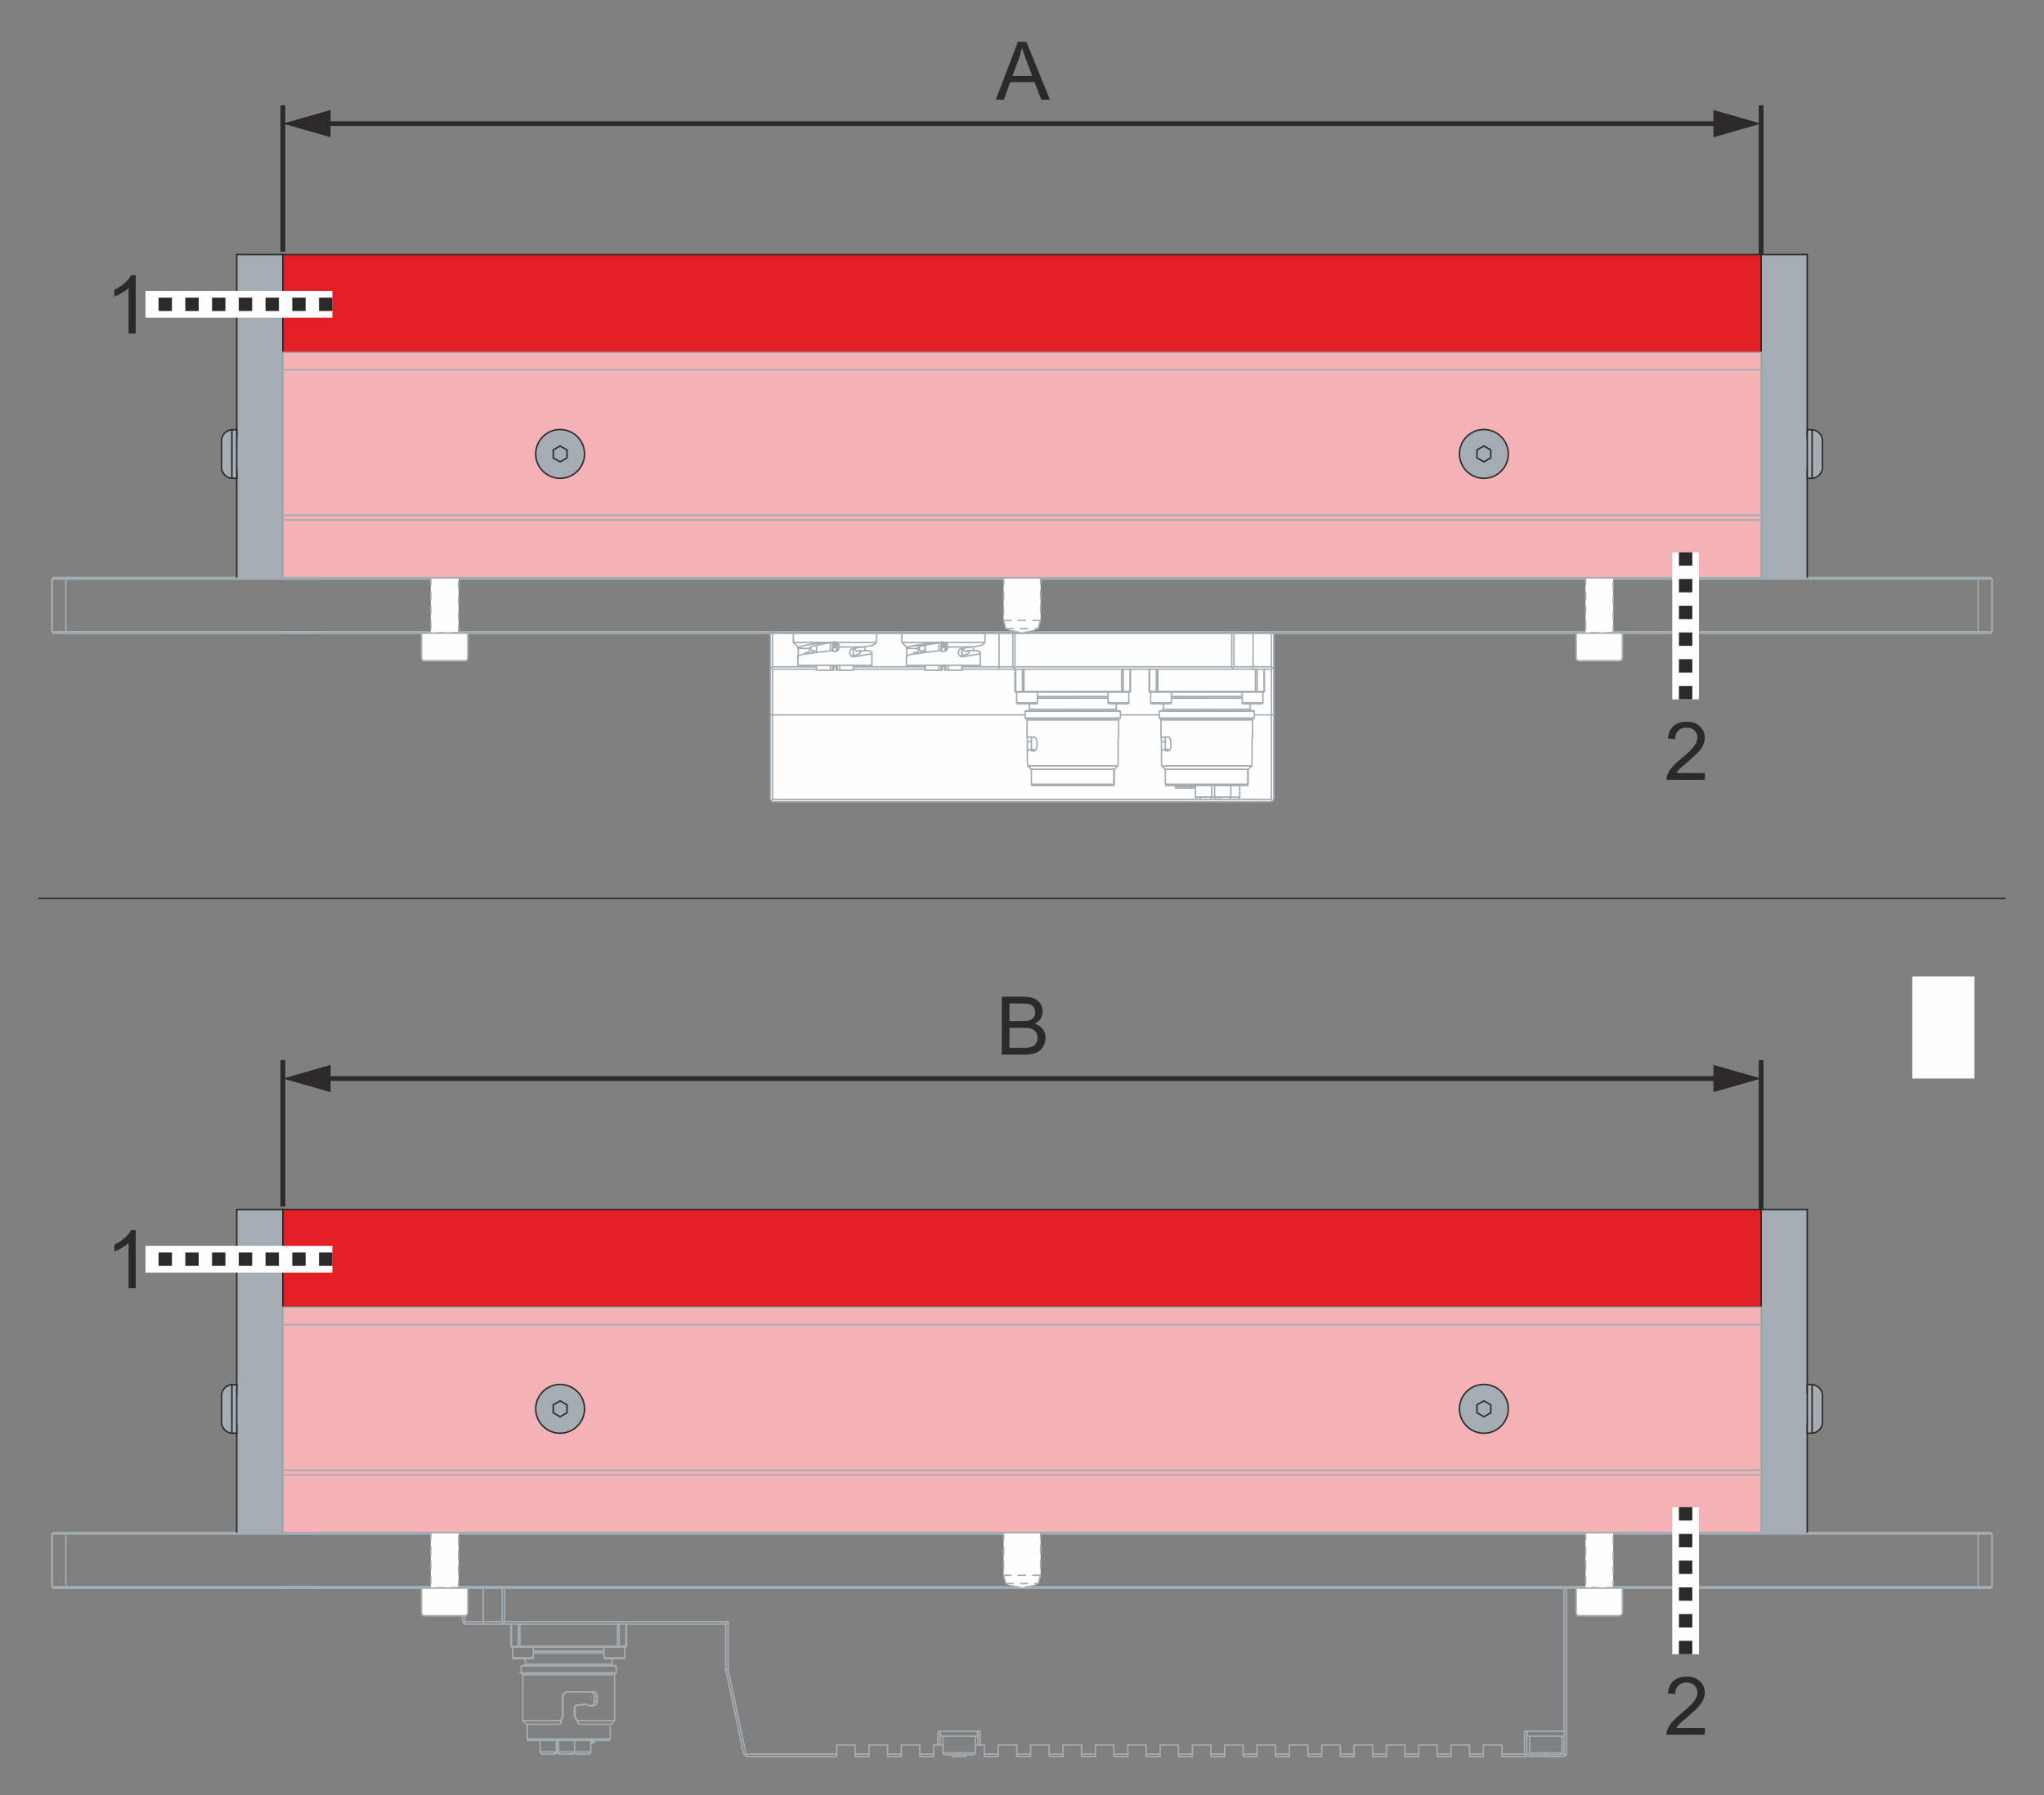 <?xml version="1.0" encoding="UTF-8"?>
<!DOCTYPE svg PUBLIC "-//W3C//DTD SVG 1.1//EN" "http://www.w3.org/Graphics/SVG/1.1/DTD/svg11.dtd">
<!-- Creator: Corel DESIGNER -->
<svg xmlns="http://www.w3.org/2000/svg" xml:space="preserve" width="107mm" height="94mm" version="1.1" style="shape-rendering:geometricPrecision; text-rendering:geometricPrecision; image-rendering:optimizeQuality; fill-rule:evenodd; clip-rule:evenodd"
viewBox="0 0 10698.94 9399.07"
 xmlns:xlink="http://www.w3.org/1999/xlink"
 xmlns:xodm="http://www.corel.com/coreldraw/odm/2003">
 <rect x="0" y="0" width="10698.94" height="9399.07" fill="#808080" stroke="none"/>
 <defs>
  <style type="text/css">
   <![CDATA[
    .str3 {stroke:#2B2A29;stroke-width:7.62;stroke-miterlimit:22.926}
    .str7 {stroke:#2B2A29;stroke-width:7.62;stroke-miterlimit:22.926}
    .str2 {stroke:#A4ADB3;stroke-width:7.62;stroke-miterlimit:22.926}
    .str1 {stroke:#A4ADB3;stroke-width:7.62;stroke-miterlimit:22.926}
    .str5 {stroke:#FEFEFE;stroke-width:139.99;stroke-linejoin:round;stroke-miterlimit:22.926}
    .str0 {stroke:#2B2A29;stroke-width:25;stroke-linejoin:round;stroke-miterlimit:22.926}
    .str6 {stroke:#2B2A29;stroke-width:69.99;stroke-linejoin:round;stroke-miterlimit:22.926;stroke-dasharray:69.983 69.983}
    .str4 {stroke:#A4ADB3;stroke-width:7.62;stroke-linecap:round;stroke-linejoin:round;stroke-miterlimit:22.926;stroke-dasharray:38.096 38.096}
    .fil3 {fill:none}
    .fil4 {fill:none;fill-rule:nonzero}
    .fil1 {fill:#FEFEFE}
    .fil8 {fill:#F5B2B6}
    .fil6 {fill:#E31E24}
    .fil7 {fill:#D1D6DA}
    .fil5 {fill:#A4ADB3}
    .fil0 {fill:#2B2A29;fill-rule:nonzero}
    .fil2 {fill:#2B2A29;fill-rule:nonzero}
   ]]>
  </style>
 </defs>
 <g id="Ebene_x0020_1">
  <path class="fil0" d="M8923.57 9046.9l0 35.56 -200.63 0c-0.29,-8.96 1.2,-17.57 4.37,-25.89 5.15,-13.62 13.41,-27.1 24.77,-40.29 11.36,-13.19 27.58,-28.43 48.68,-45.72 32.81,-27.02 55.09,-48.4 66.73,-64.2 11.72,-15.8 17.57,-30.76 17.57,-44.87 0,-14.74 -5.29,-27.16 -15.87,-37.32 -10.59,-10.09 -24.41,-15.17 -41.42,-15.17 -17.99,0 -32.38,5.36 -43.18,16.09 -10.79,10.65 -16.23,25.47 -16.37,44.45l-38.1 -3.81c2.61,-28.51 12.49,-50.24 29.57,-65.19 17.14,-14.96 40.07,-22.43 68.92,-22.43 29.07,0 52.13,8.04 69.06,24.2 17.01,16.15 25.47,36.19 25.47,60.03 0,12.13 -2.47,24.06 -7.48,35.77 -4.94,11.78 -13.19,24.13 -24.69,37.11 -11.57,12.91 -30.69,30.76 -57.35,53.33 -22.37,18.77 -36.76,31.47 -43.11,38.17 -6.35,6.7 -11.57,13.41 -15.74,20.18l148.79 0z"/>
  <rect class="fil1" transform="matrix(4.35937E-14 1.646 -1 2.64845E-14 10334.4 5112.21)" width="324.75" height="324.75"/>
  <g>
   <path class="fil2" d="M1730.23 5575.47l0 142.53 -249.45 -71.26 249.45 -71.26zm7333.6 83.76l-7428.73 0 0 -25 7428.73 0 0 25zm-95.13 -83.76l249.45 71.26 -249.45 71.26 0 -142.53z"/>
  </g>
  <line class="fil3 str0" x1="9218.15" y1="5550.74" x2="9218.15" y2= "6332.35" />
  <path class="fil0" d="M5243.65 5521.4l0 -303.07 113.73 0c23.14,0 41.7,3.03 55.73,9.17 13.97,6.14 24.9,15.59 32.8,28.36 7.98,12.7 11.93,26.04 11.93,40.01 0,12.91 -3.53,25.11 -10.51,36.54 -6.99,11.43 -17.57,20.68 -31.75,27.73 18.34,5.36 32.45,14.54 42.26,27.52 9.88,12.91 14.81,28.22 14.81,45.86 0,14.25 -3.03,27.44 -9.03,39.65 -5.99,12.21 -13.4,21.59 -22.22,28.22 -8.82,6.56 -19.9,11.57 -33.16,14.96 -13.34,3.39 -29.64,5.08 -48.97,5.08l-115.63 0zm40.22 -175.66l65.54 0c17.77,0 30.55,-1.2 38.24,-3.53 10.23,-3.03 17.92,-8.11 23.07,-15.17 5.15,-7.05 7.76,-15.87 7.76,-26.53 0,-10.09 -2.4,-18.98 -7.27,-26.6 -4.8,-7.69 -11.71,-12.98 -20.67,-15.8 -8.96,-2.82 -24.34,-4.23 -46.07,-4.23l-60.6 0 0 91.85zm0 140.11l75.48 0c12.99,0 22.09,-0.49 27.38,-1.48 9.17,-1.62 16.93,-4.38 23.14,-8.26 6.21,-3.88 11.29,-9.52 15.31,-16.93 4.02,-7.41 6,-15.94 6,-25.61 0,-11.36 -2.89,-21.17 -8.75,-29.56 -5.79,-8.4 -13.83,-14.26 -24.13,-17.64 -10.23,-3.39 -25.05,-5.08 -44.31,-5.08l-70.12 0 0 104.55z"/>
  <line class="fil3 str0" x1="1480.78" y1="5550.74" x2="1480.78" y2= "6317.16" />
  <g id="_2835010496544">
   <g>
    <g id="aps4244-0000-0000.stp-1.svg">
     <path id="_0000016808_APS4244-0000-0000" class="fil4" d="M2420.85 8307.18l0 182.91 6.19 6.19 5.5 6.19 242.14 0 0 116.26 4.82 4.81 3.44 0 0 55.72c0.92,2.44 2.95,4.18 4.81,4.82l61.91 0 0 28.89c-0.81,3.29 -2.35,5.67 -4.82,6.88l-14.44 0 -2.76 2.75 0 36.46 2.76 2.07c3.24,1.3 5.87,3.25 6.19,7.56l0 240.08 18.57 18.57 4.82 0 0 77.04 2.06 6.2 2.07 1.37 63.28 0 0 60.53c1.46,7.11 5.56,11.05 12.38,11.7l64.66 0c6.03,-0.55 10.51,-3.82 12.38,-11.7l0 -47.47 3.44 0 0 47.47c0.83,7.43 4.43,11.68 11.7,11.7l63.97 0c5.5,-0.44 11.07,-3.65 12.04,-11.7 0.69,6.79 5.66,11.37 12.03,11.7l60.53 0c5.84,-0.2 11.34,-4.98 11.7,-11.7l0 -47.47 16.51 0 4.13 -6.19 0 -6.88 76.35 0 2.75 -1.37 2.07 -6.2 0 -77.04 4.81 0 17.89 -18.57 0 -240.08c0.49,-2.23 1.51,-4.27 3.14,-6.07l3.74 -1.49 2.06 -2.07 0 -36.46 -2.06 -2.75 -15.22 -0.06c-2.28,-1.44 -3.85,-3.52 -4.04,-6.82l0 -28.89 61.21 0c2.92,-0.9 4.6,-2.49 4.82,-4.82l0 -55.72 4.13 0 4.81 -4.81 0 -116.26 519.36 0 0 238.7 94.24 443.7 15.13 11.69 471.2 0 0 -60.53 96.99 0 0 60.53 72.23 0 0 -60.53 96.99 0 0 60.53 72.22 0 0 -60.53 96.99 0 0 60.53 72.23 0 0 -60.53 48.84 0 0 41.28 9.64 9.63 38.52 0 0 9.63 72.23 0 0 -9.63 39.21 0 9.63 -9.63 0 -41.28 48.16 0 0 60.53 72.22 0 0 -60.53 96.99 0 0 60.53 72.23 0 0 -60.53 96.99 0 0 60.53 72.22 0 0 -60.53 97 0 0 60.53 72.91 0 0 -60.53 96.3 0 0 60.53 72.92 0 0 -60.53 96.3 0 0 60.53 72.91 0 0 -60.53 96.31 0 0 60.53 72.91 0 0 -60.53 96.3 0 0 60.53 72.92 0 0 -60.53 96.3 0 0 60.53 72.91 0 0 -60.53 96.31 0 0 60.53 72.91 0 0 -60.53 96.99 0 0 60.53 72.23 0 0 -60.53 96.99 0 0 60.53 72.22 0 0 -60.53 96.99 0 0 60.53 72.23 0 0 -60.53 96.99 0 0 60.53 72.23 0 0 -60.53 96.99 0 0 60.53 72.22 0 0 -60.53 96.99 0 0 60.53 72.23 0 0 -60.53 96.99 0 0 60.53 326.06 0 12.38 -12.38 0 -876.99m0 -283.47l1209.31 0 5.5 -6.19 6.19 -6.19 0 -289.6 -11.69 -12.38 11.69 -12.39 0 -852.98 -7737.33 0 0 852.98 11.69 12.39 -11.69 12.38 0 289.6 5.5 6.19 6.19 6.19 725.73 0"/>
     <g id="_Root">
      <g id="_0000016808_APS4244-0000-0000_0">
       <g>
        <path class="fil3 str1" d="M7597.87 7890.95l0 120.38 -6.19 6.19m6.19 -6.19l1591.08 0 6.19 6.19m-6445.48 695.45l454.69 0m-444.38 391.4l216.68 0 217.38 0m-461.57 -342.57l-2.06 -0.68 493.21 0m-495.97 -38.53l498.03 0m-293.72 304.73c1.37,-6.19 2.75,-12.38 3.43,-18.57l-198.79 0m294.41 18.57c-2.75,-6.19 -5.5,-12.38 -8.26,-18.57l193.99 0m-489.09 -249.71l498.03 0m-63.97 -114.19l-370.08 0m5384.08 532.43l-84.6 0 -84.61 0m-4814.51 -66.72l-215.31 0 -214.62 0m508.35 -431.31l-54.34 0 -54.34 0m-478.76 0l54.33 0 54.34 0m2313.36 498.03l-84.61 0 -84.61 0m-2011.37 -4.82l-4.13 0m-3.44 0l-6.88 0m182.29 0l-5.5 0 -79.11 0m-95.62 0l-5.5 0 -79.1 0m180.22 0l-5.5 0 -79.11 0m4478.83 -1168.02l84.61 0 84.6 0m-2103.55 0l84.61 0 84.61 0m-1934.34 0l-84.61 0 -84.6 0m5851.15 0l-84.61 0 -84.61 0m-7495.89 0l84.61 0 84.61 0m1811.2 6.88l17.2 0m-198.8 0l18.58 0m4032.38 0l16.51 0m-198.11 0l17.89 0m-1771.99 0l17.2 0m-197.43 0l16.52 0m-2400.03 912.13c-16.52,1.38 -33.03,3.44 -49.54,5.51 -5.5,0.68 -10.32,6.19 -10.32,11.69l-3.43 0m6194.4 -929.33l17.2 0m-1225.81 1172.84l16.51 0m-6123.55 -1172.84l17.2 0m627.35 491.14l0 -12.38 99.06 0m2391.77 687.2l0 9.63m3070.73 -9.63l0 9.63m-2538.99 -1182.47l0 9.63m-1934.34 -9.63l0 9.63m3868.68 -9.63l0 9.63m1813.26 -9.63l0 9.63m-6297.59 1158.4c-0.69,5.51 -4.82,11.7 -10.32,11.7m-85.3 -11.7c-0.69,5.51 -4.82,11.7 -10.32,11.7m344.64 -681.7l0 116.26 -8.26 0 2.75 4.81 5.51 -4.81 35.08 0 -1.37 4.81m-168.53 234.58c11.69,0.68 19.95,12.38 19.95,24.08l0 24.07c-0.69,11.7 -8.26,23.39 -19.95,24.08m-426.49 -306.8c-0.69,-2.06 -1.38,-3.44 -2.07,-4.81l35.09 0c2.06,1.37 4.13,2.75 5.5,4.81l3.44 -4.81 0 -116.26m213.93 506.29c3.44,-7.57 6.2,-15.82 8.95,-23.39l0 -103.18c0.69,-12.39 11.69,-23.4 24.08,-24.08m144.46 260.7l-7.57 0 0 -6.88m-99.05 -126.57l3.43 0c4.13,7.57 8.95,15.82 13.07,23.39m-1339.31 -2073.28l3868.67 0 3868.67 0m-121.07 1088.23l0 -9.63m-7495.89 0l0 9.63m3748.29 -1179.72l0 91.49m2538.99 2261.08l0 -9.63m-5561.56 -879.74l0 182.91 -96.99 0 -5.5 6.19m665.18 622.54l13.07 0 -2.75 6.19m-125.89 -14.44l0 -6.2m149.28 -222.18l-14.45 0m-91.49 46.78l-3.44 -0.69m782.13 -187.11l12.38 -0.68 94.24 443.69 473.95 0m169.22 0l-72.23 0m241.45 0l-72.22 0m241.45 0l-72.23 0m94.24 -120.38l0 72.22m222.19 0l0 -72.22m94.24 120.38l-72.22 0m241.45 0l-72.23 0m241.45 0l-72.22 0m242.14 0l-72.91 0m242.14 0l-72.92 0m242.14 0l-72.91 0m242.14 0l-72.91 0m242.14 0l-72.92 0m242.14 0l-72.91 0m242.14 0l-72.91 0m242.14 0l-72.23 0m241.45 0l-72.22 0m241.45 0l-72.23 0m241.46 0l-72.23 0m241.45 0l-72.22 0m241.45 0l-72.23 0m287.54 -120.38l0 120.38 -118.32 0m-3960.85 6.19l4.82 -6.19m-94.24 -443.69l0 -250.4 -1170.09 0 0 -182.91m5546.42 0l0 756.62m-5177.72 -123.14l0 44.72m-62.59 0l-2.75 0m5249.25 204.99l-6.19 -6.19 -15.14 0m-5252 -65.35l-3.44 0m-242.14 -500.09l2.75 0 0 -116.26m555.13 0l0 116.26 -511.1 0 -8.94 0 0 -116.26m5474.88 681.7l0 -92.87m-5546.42 -601.21l-6.19 6.19m-202.24 -189.1l0 182.91m6988.23 -768.36l-7737.33 0m6296.22 1462.45l6.19 6.19m-4706.51 -571.63l-3.44 0 0 -116.26m452.64 -611.52l0 120.38 -5.51 6.19m5.51 -6.19l1712.14 0 6.19 6.19m-3537.79 0l6.19 -6.19 1591.08 0 6.19 6.19m-1597.27 -126.57l0 120.38m-220.13 -120.38l0 120.38 27.52 0m7691.94 6.19l-5.5 -6.19 0 -120.38m0 120.38l-27.52 0m-5875.23 -120.38l0 120.38m1934.33 -120.38l0 120.38m1934.34 -120.38l0 120.38 -1711.46 0 0 -120.38m3525.41 0l0 120.38m-7493.83 0l-6.19 6.19m1445.25 -701.64l0 59.84 0 59.15m4835.84 -119l0 59.84 0 59.15m1450.75 262.08l-7737.33 0m3980.11 314.37l-6.19 6.19m1717.65 -6.19l6.19 6.19"/>
       </g>
       <g>
        <path class="fil3 str1" d="M9409.08 7709.35l-7713.96 0m1096.49 945.15l370.08 0m-425.11 114.19l240.07 0 240.08 0m-156.15 154.77c-14.44,1.38 -28.89,3.44 -44.03,4.82 -5.5,1.37 -9.63,6.19 -10.31,12.38l0 44.72c8.25,13.76 15.82,27.52 24.07,41.96m-1226.5 -1022.88l0 9.63m1140.52 868.11l2.75 0c0.69,-12.39 11.7,-23.4 24.08,-24.08m154.77 48.15l-14.45 0c0,9.64 -5.5,20.64 -15.13,23.39m-9.63 242.83c-0.69,5.51 -4.13,11.7 -10.32,11.7m19.95 -325.38c9.63,2.76 15.13,13.08 15.13,23.4l0 24.07m-178.85 121.07c4.82,-13.76 9.63,-28.2 14.45,-41.96l0 -103.18m863.98 -392.1l-12.38 12.38"/>
       </g>
       <g>
        <path class="fil3 str1" d="M1707.51 7890.95l0 26.14 96.3 0 96.99 0 0 -26.14m1619.97 0l0 26.14 96.99 0 96.31 0 0 -26.14m1741.04 0l0 26.14 96.99 0 96.99 0 0 -26.14m1740.35 0l0 26.14 97 0 96.99 0 0 -26.14m1619.97 0l0 26.14 96.3 0 96.99 0 0 -26.14m-7677.49 26.14l0 87.36c0.69,4.81 4.82,8.94 9.63,9.63l74.98 0 74.98 0c5.5,-0.69 9.63,-4.82 9.63,-9.63l0 -87.36m1644.74 0l0 87.36c0,4.81 4.12,8.94 9.63,9.63l74.97 0 74.98 0c4.82,-0.69 8.95,-4.82 9.63,-9.63l0 -87.36m1765.12 0l0 87.36c0,4.81 4.82,8.94 9.63,9.63l74.98 0 74.98 0c4.81,-0.69 9.63,-4.82 9.63,-9.63l0 -87.36m1765.12 0l0 87.36c0,4.81 4.81,8.94 9.63,9.63l74.98 0 74.97 0c4.82,-0.69 9.63,-4.82 9.63,-9.63l0 -87.36m1644.05 0l0 87.36c0.69,4.81 4.82,8.94 9.63,9.63l74.98 0 74.98 0c5.5,-0.69 9.63,-4.82 9.63,-9.63l0 -87.36m-4460.94 1146.71l0 26.14 96.99 0 96.31 0 0 -26.14m2877.41 0l0 26.14 97 0 96.3 0 0 -26.14m-3251.64 26.14l0 87.36c0,4.81 4.13,8.94 9.64,9.63l74.97 0 74.98 0c4.81,-0.69 8.94,-4.82 9.63,-9.63l0 -87.36m2901.5 0l0 87.36c0,4.81 4.81,8.94 9.63,9.63l74.98 0 74.97 0c4.82,-0.69 8.95,-4.82 9.63,-9.63l0 -87.36m-5492.76 -466.39l0 55.72c0.68,2.06 2.75,4.13 4.81,4.82l49.53 0 49.54 0c2.75,-0.69 4.81,-2.76 4.81,-4.82l0 -55.72m370.08 0l0 55.72c0.69,2.06 2.75,4.13 4.82,4.82l49.53 0 49.53 0c2.75,-0.69 4.82,-2.76 4.82,-4.82l0 -55.72m-540.68 136.21l0.69 1.38 2.75 1.37m483.58 1.38l6.88 -2.75 2.06 -2.07 0 -36.46 -2.06 -2.75 -493.21 0 -2.76 2.75 0 36.46 2.76 2.07m2.06 0.68c2.75,1.38 4.13,4.13 4.13,6.88l0 240.08c6.19,6.19 12.38,12.38 18.57,18.57l177.13 0 -1.72 0m100.43 0l167.84 0c5.51,-6.19 11.7,-12.38 17.89,-18.57l0 -240.08c0.69,-2.75 2.06,-5.5 4.13,-6.88m-460.88 265.52l0 77.04 2.06 6.2c0,0.68 1.38,1.37 2.07,1.37l425.11 0c1.38,0 2.06,-0.69 2.75,-1.37l2.07 -6.2 0 -77.04m-271.03 84.61l0 60.53c0.69,6.19 6.19,11.7 12.38,11.7l56.41 0 4.13 0c6.19,0 11.69,-5.51 11.69,-11.7l0 -60.53m0.69 60.53c0,6.19 5.5,11.7 11.69,11.7l56.41 0 4.12 0c6.2,0 11.7,-5.51 11.7,-11.7l0 -60.53m-264.83 0l0 60.53c0.68,6.19 6.19,11.7 12.38,11.7l56.4 0 4.13 0c6.19,0 11.69,-5.51 11.69,-11.7l0 -60.53m8.26 0l0 60.53c0,6.19 5.5,13.07 11.01,11.01m-26.83 0.69c6.19,0 11.69,-5.51 12.38,-11.7l0 -60.53m175.41 13.07l10.32 0 6.19 0 4.13 -6.19 0 -6.88m48.84 -464.32l-370.08 0m342.57 -1331.74c-33.02,1.37 -62.59,33.02 -59.15,66.03 2.75,28.89 29.58,52.28 59.15,52.96 28.9,-0.68 55.72,-24.08 59.16,-52.96 3.44,-33.02 -26.14,-64.66 -59.16,-66.03m4835.84 0c-30.96,1.37 -59.16,28.89 -59.16,59.84 0,30.96 28.21,58.47 59.16,59.15 28.89,-0.68 56.4,-24.08 59.15,-52.96 3.44,-33.02 -26.14,-64.66 -59.15,-66.03m-595.02 707.83l222.19 0m-2155.84 0l222.19 0m-2156.53 0l221.51 0m-666.56 900.44l-1.38 -0.69 8.95 0c4.81,4.13 10.32,6.88 15.82,6.88l20.64 0 -2.07 0m100.44 -246.26l0 28.89c0,2.75 2.06,5.5 4.12,6.88m-458.81 -35.77l0 28.89c-0.69,2.75 -2.07,5.5 -4.82,6.88m-1061.4 -828.9l0 120.38 5.5 6.19 6.19 6.19 108.69 0 111.44 0m7274.39 0l110.06 0 109.38 0 5.5 -6.19 6.19 -6.19 0 -120.38m-1440.44 1305.6l110.76 0 96.3 0 6.19 -6.19 6.19 -6.19 0 -120.38m-5559.49 -561.32l-110.75 0 -96.99 0 -5.5 -6.19 -6.19 -6.19 0 -182.91m2684.81 828.84l12.38 0m-196.04 0l12.38 0m49.53 50.9c0,2.75 0,6.19 0,9.63l72.23 0c0,-3.44 0,-6.88 0,-9.63m-1776.81 -684.45l0 116.26 -4.81 4.81 -39.22 0 -517.29 0 -38.52 0 -4.82 -4.81 0 -116.26m296.48 355.64l-2.75 0 8.25 0 129.33 0 -2.07 0m6093.98 -843.35l-5.5 5.5m-1599.33 -1.37l-5.51 -4.82m-2137.26 0.69l-6.19 5.5m-1719.02 0l-4.82 -4.81m-1091.67 291.72l0 182.91 6.19 6.19 6.19 6.19 1157.72 0 0 238.7 94.24 443.7 7.56 5.5 7.57 6.19 471.2 0 0 -12.38 0 -48.16 96.99 0 0 48.16 0 12.38 72.23 0 0 -12.38 0 -48.16 96.99 0 0 48.16 0 12.38 72.22 0 0 -12.38 0 -48.16 96.99 0 0 48.16 0 12.38 72.23 0 0 -12.38 0 -48.16 22.01 0 11.7 0 0 -72.22m209.12 0l1.37 0 -222.19 0m3083.1 0l0 120.38 -6.19 6.19 -6.19 6.19 -118.32 0 0 -12.38 0 -48.16 -96.99 0 0 48.16 0 12.38 -72.23 0 0 -12.38 0 -48.16 -96.99 0 0 48.16 0 12.38 -72.22 0 0 -12.38 0 -48.16 -96.99 0 0 48.16 0 12.38 -72.23 0 0 -12.38 0 -48.16 -96.99 0 0 48.16 0 12.38 -72.23 0 0 -12.38 0 -48.16 -96.99 0 0 48.16 0 12.38 -72.22 0 0 -12.38 0 -48.16 -96.99 0 0 48.16 0 12.38 -72.23 0 0 -12.38 0 -48.16 -96.99 0 0 48.16 0 12.38 -72.91 0 0 -12.38 0 -48.16 -96.31 0 0 48.16 0 12.38 -72.91 0 0 -12.38 0 -48.16 -96.3 0 0 48.16 0 12.38 -72.92 0 0 -12.38 0 -48.16 -96.3 0 0 48.16 0 12.38 -72.91 0 0 -12.38 0 -48.16 -96.31 0 0 48.16 0 12.38 -72.91 0 0 -12.38 0 -48.16 -96.3 0 0 48.16 0 12.38 -72.92 0 0 -12.38 0 -48.16 -96.3 0 0 48.16 0 12.38 -72.91 0 0 -12.38 0 -48.16 -97 0 0 48.16 0 12.38 -72.22 0 0 -12.38 0 -48.16 -96.99 0 0 48.16 0 12.38 -72.23 0 0 -12.38 0 -48.16 -96.99 0 0 48.16 0 12.38 -72.22 0 0 -12.38 0 -48.16 -22.02 0 -11.69 0 0 -72.22m3080.34 -756.62l0 756.62 -12.38 0 -207.06 0m-5063.52 61.21l3.44 0m6269.39 -1234.06l231.13 0 0 -169.22 -11.69 -12.38 11.69 -12.39 0 -761.48 0 -91.49 -3868.67 0 -3868.67 0 0 91.49 0 761.48 11.69 12.39 -11.69 12.38 0 169.22 231.82 0 -1.38 0m-11 0l0 120.38 6.19 6.19 6.19 6.19 1591.08 0 6.19 -6.19 6.19 -6.19 0 -120.38m198.11 0l0 120.38 6.19 6.19 5.51 6.19 1712.14 0 6.19 -6.19 6.19 -6.19 0 -120.38m198.12 0l0 120.38 6.19 6.19 6.19 6.19 1711.46 0 6.19 -6.19 6.19 -6.19 0 -120.38m198.11 0l0 120.38 6.19 6.19 6.19 6.19 1591.08 0 6.19 -6.19 5.5 -6.19 0 -120.38m-3539.16 0l2.06 0 -222.19 0m-1714.9 0l2.07 0 -222.19 0 1.37 0m4088.11 0l2.06 0 -222.87 0"/>
       </g>
      </g>
     </g>
    </g>
    <g>
     <g>
      <polyline id="Mustermaschinenbett_x0020_2x3_x0020_APS4244_1" class="fil3 str2" points="1480.78,8307.18 1480.78,8314.77 10418.73,8314.77 10427.59,8305.92 10427.59,8035.17 10418.73,8023.8 1480.78,8023.8 1480.78,8031.38 "/>
      <g id="Mustermaschinenbett_x0020_2x3_x0020_APS4244_1_1">
       <path class="fil3 str2" d="M1480.78 8307.18l8873.42 0 72.11 0m0 -275.79l-72.11 0 -8873.42 0m8873.42 -7.59l0 7.59 0 275.79 0 7.59"/>
       <polyline class="fil3 str2" points="1480.78,8023.8 10354.2,8023.8 10419.99,8023.8 10426.32,8031.38 10426.32,8307.18 10419.99,8314.77 10354.2,8314.77 1480.78,8314.77 "/>
      </g>
     </g>
     <g>
      <polygon id="PTS-99-0387_x0020__x0025_5" class="fil5" points="9218.15,8023.8 9459.77,8023.8 9459.77,6332.35 9218.15,6332.35 "/>
      <polyline class="fil3 str3" points="9218.15,8023.8 9218.15,6332.35 9459.77,6332.35 9459.77,8023.8 "/>
     </g>
     <g id="Mustermaschinenbett_x0020_2x3_x0020_APS4244_einzelscheiben.stp-3.svg">
      <g>
       <path id="_261040_x0020__x0025_8" class="fil1" d="M5446.87 8227.47l0 -203.68 -193.55 0c0,-427.71 0,110.99 0,223.93l5.06 21.51 3.79 12.65 1.26 2.53 0 1.26 1.27 5.06 8.86 3.8 10.12 3.79 10.12 3.8 11.39 2.53 10.12 2.53 12.65 1.26 1.27 0 1.27 0 8.85 1.27 10.12 0 11.39 0 10.12 -1.27 12.66 -1.26 11.38 -2.53 10.13 -2.53 10.11 -3.8 1.27 0 1.27 -1.26 1.26 0 1.26 0 0 -1.27 1.27 0 1.27 0 1.26 -1.26 1.27 0 8.85 -3.8 6.33 -21.5 6.32 -21.51 0 -1.27 0 -18.98z"/>
       <path id="_233606_x0020__x0025_10" class="fil5" d="M9217.51 7303.95l0.64 145.5 226.45 0 15.18 8.86c0,221.07 0,-386.81 0,-164.46l-15.18 10.11 -227.09 0z"/>
       <path id="_139765_x0020__x0025_16" class="fil1" d="M8443.9 8023.8l-145.49 0 1.26 288.45 -2.53 2.52c-182.07,0 347.34,0 149.29,0l-2.53 -2.52 0 -288.45z"/>
       <polygon id="_139765_x0020__x0025_13" class="fil1" points="2400.5,8023.8 2255.03,8023.8 2255.03,8312.25 2252.5,8314.77 2403.04,8314.77 2400.5,8313.51 "/>
      </g>
      <g id="Mustermaschinenbett_x0020_2x3_x0020_APS4244">
       <g id="_261040_x0020__x0025_8_2">
        <path class="fil3 str4" d="M5253.32 8247.72l1.26 0 192.29 0m-193.55 -395.98l1.26 0 192.29 0m-182.17 438.99l1.27 0 168.25 0"/>
        <path class="fil3 str4" d="M5253.32 8247.72c3.79,13.91 7.58,27.83 11.38,43.01 12.66,5.06 26.57,10.13 40.49,13.92 13.92,3.79 29.1,5.06 44.28,5.06 11.39,0 22.77,-1.27 34.17,-2.53 17.71,-3.79 35.42,-8.86 50.59,-16.45 3.8,-15.18 7.6,-29.1 12.65,-43.01l0 -223.93m-193.55 0l0 223.93"/>
       </g>
       <g id="_139765_x0020__x0025_16_3">
        <path class="fil3 str4" d="M8299.68 7845.41l72.11 0 72.11 0m0 466.83l-72.11 0 -72.11 0"/>
        <path class="fil3 str4" d="M8446.43 8314.77c0,0 -1.26,-1.26 -1.26,-1.26 -1.27,0 -1.27,-1.26 -1.27,-1.26l0 -288.45m-144.23 0l0 288.45c-0.97,0 -1.18,1.18 -2.04,2.03 -0.26,0.27 -0.49,0.49 -0.49,0.49"/>
       </g>
       <g id="_139765_x0020__x0025_13_4">
        <path class="fil3 str4" d="M2255.03 7845.41l72.11 0 73.36 0m0 466.83l-73.36 0 -72.11 0"/>
        <path class="fil3 str4" d="M2403.04 8314.77c-1.26,0 -1.26,-1.26 -2.54,-1.26 0,0 0,-1.26 0,-1.26l0 -288.45m-145.48 0l0 288.45 -2.53 2.52"/>
       </g>
      </g>
     </g>
     <g id="Mustermaschinenbett_x0020_2x3_x0020_APS4244_einzelscheiben.stp-2.svg">
      <path id="_139765_x0020__x0025_13_5" class="fil1 str2" d="M2206.95 8445.07c-0.03,4.84 3.69,13.57 13.92,13.92l212.54 0c7.17,-0.36 12.75,-4.95 15.18,-13.92l0 -130.31 -241.64 0 0 130.31z"/>
      <g id="_139765_x0020__x0025_13_6">
       <polyline class="fil3 str2" points="2206.95,8445.07 2327.14,8445.07 2448.59,8445.07 "/>
       <path class="fil1 str2" d="M2206.95 8314.77l241.64 0 0 130.31c-1.27,7.6 -7.6,13.92 -15.18,13.92l-212.54 0c-7.6,0 -13.92,-6.32 -13.92,-13.92l0 -130.31z"/>
      </g>
     </g>
     <g id="Mustermaschinenbett_x0020_2x3_x0020_APS4244_einzelscheiben.stp-2.svg_7">
      <path id="_139765_x0020__x0025_13_8" class="fil1 str2" d="M8250.34 8445.07c-0.03,4.84 3.7,13.57 13.92,13.92l212.54 0c7.17,-0.36 12.75,-4.95 15.18,-13.92l0 -130.31 -241.64 0 0 130.31z"/>
      <g id="_139765_x0020__x0025_13_9">
       <polyline class="fil3 str2" points="8250.34,8445.07 8370.53,8445.07 8491.98,8445.07 "/>
       <path class="fil1 str2" d="M8491.98 8314.77l0 130.31c-1.27,7.6 -7.6,13.92 -15.18,13.92l-212.54 0c-7.6,0 -13.92,-6.32 -13.92,-13.92l0 -130.31 241.64 0z"/>
      </g>
     </g>
     <g id="Mustermaschinenbett_x0020_2x3_x0020_APS4244_einzelscheiben.stp-2.svg_10">
      <g>
       <polygon id="_139765_x0020__x0025_13_11" class="fil1" points="2255.03,8023.8 2400.5,8023.8 2400.5,7845.41 2385.33,7831.5 2270.21,7831.5 2255.03,7845.41 "/>
       <path id="_261040_x0020__x0025_8_12" class="fil1" d="M5253.32 8023.8l193.55 0 0 -172.05c-50.07,-26.41 -125.38,-36.31 -193.55,0l0 172.05z"/>
       <path id="_139765_x0020__x0025_16_13" class="fil1" d="M8299.68 8023.8l144.23 0 0 -178.38 -15.18 -13.91c-37.54,0 -77.59,0 -115.13,0l-13.92 13.91 0 178.38z"/>
       <polygon id="_233606_x0020__x0025_10_14" class="fil6" points="9218.15,7449.44 9218.15,7303.95 8990.43,7303.95 8976.51,7319.13 8976.51,7434.25 8990.43,7449.44 "/>
      </g>
      <g id="Mustermaschinenbett_x0020_2x3_x0020_APS4244_15">
       <g id="_261040_x0020__x0025_8_16">
        <polyline class="fil3 str2" points="5446.87,7851.74 5254.58,7851.74 5253.32,7851.74 "/>
        <path class="fil1 str2" d="M5253.32 8023.8l193.55 0 0 -172.05c-59.45,-31.63 -134.1,-31.63 -193.55,0l0 172.05z"/>
       </g>
       <g id="_233606_x0020__x0025_10_17">
        <polyline class="fil3 str3" points="8990.43,7303.95 8990.43,7376.06 8990.43,7449.44 "/>
        <polygon class="fil5 str3" points="9218.15,7303.95 9218.15,7449.44 8990.43,7449.44 8976.51,7434.25 8976.51,7376.06 8976.51,7319.13 8990.43,7303.95 "/>
       </g>
       <g id="_139765_x0020__x0025_13_18">
        <polyline class="fil3 str2" points="2255.03,7845.41 2327.14,7845.41 2400.5,7845.41 "/>
        <polygon class="fil1 str2" points="2255.03,8023.8 2400.5,8023.8 2400.5,7845.41 2385.33,7831.5 2270.21,7831.5 2255.03,7845.41 "/>
       </g>
       <g id="_139765_x0020__x0025_16_19">
        <polyline class="fil3 str2" points="8299.68,7845.41 8371.79,7845.41 8443.9,7845.41 "/>
        <polygon class="fil3 str2" points="8443.9,8023.8 8443.9,7845.41 8428.73,7831.5 8371.79,7831.5 8313.6,7831.5 8299.68,7845.41 8299.68,8023.8 "/>
       </g>
      </g>
     </g>
     <g id="Mustermaschinenbett_x0020_2x3_x0020_APS4244_einzelscheiben.stp-2.svg_20">
      <path id="_233606_x0020__x0025_10_21" class="fil5" d="M9483.82 7249.55l-24.05 0 0 254.28 25.31 0c22.64,0 53.19,-23.54 54.4,-54.39l0 -145.5c-3.57,-32.12 -27.69,-54.09 -55.66,-54.39z"/>
      <g id="_233606_x0020__x0025_10_22">
       <polyline class="fil3 str3" points="9485.08,7249.55 9485.08,7376.06 9485.08,7503.84 "/>
       <path class="fil3 str3" d="M9459.77 7503.84l25.31 0c27.83,-1.26 53.13,-26.57 54.4,-54.39l0 -145.5c-1.27,-29.09 -26.58,-53.12 -54.4,-54.39l-25.31 0 0 254.28z"/>
      </g>
     </g>
    </g>
   </g>
   <g>
    <g id="Mustermaschinenbett_x0020_2x3_x0020_APS4244_einzelscheiben.stp-1.svg">
     <polygon id="_0000016808_APS4244-0000-0000_x0020__x0025_4" class="fil1" points="1668.95,8023.8 1493.44,8023.8 1480.78,8012.41 1480.78,7722.7 1493.44,7710.05 1480.78,7697.4 1480.78,6844.72 1668.95,6844.72 "/>
     <g id="_0000016808_APS4244-0000-0000_x0020__x0025_4_23">
      <path class="fil3 str2" d="M1487.11 8018.74l6.33 -6.33 24.03 0m151.48 -7.59l-151.48 0m84.76 18.98l0 -8.86m-121.45 -1079.13l188.17 0m0 761.59l-188.17 0m0 25.31l188.17 0m-175.51 289.7l0 -121.45"/>
      <line class="fil3 str2" x1="1493.44" y1="7710.05" x2="1668.95" y2= "7710.05" />
      <path class="fil3 str2" d="M1668.95 8014.94l-141.36 0c-5.07,-1.26 -10.13,-5.06 -10.13,-10.12l0 -87.29m151.48 0l-164.13 0 0 -26.57m164.13 -1046.24l-188.17 0 0 91.08 0 761.59 12.66 12.65 -12.66 12.66 0 168.25 188.17 0m-175.51 132.84l-6.33 -5.06 -6.33 -6.33"/>
     </g>
    </g>
    <g>
     <g>
      <polyline id="Mustermaschinenbett_x0020_2x3_x0020_APS4244_1_24" class="fil3 str2" points="1668.95,8314.77 280.2,8314.77 271.34,8305.92 271.34,8035.17 280.2,8023.8 1668.95,8023.8 "/>
      <g id="Mustermaschinenbett_x0020_2x3_x0020_APS4244_1_25">
       <path class="fil3 str2" d="M1668.95 8307.18l-1324.23 0 -72.11 0m0 -275.79l72.11 0 1324.23 0m-1324.23 -7.59l0 7.59 0 275.79 0 7.59"/>
       <polyline class="fil3 str2" points="1668.95,8023.8 344.73,8023.8 278.94,8023.8 272.61,8031.38 272.61,8307.18 278.94,8314.77 344.73,8314.77 1668.95,8314.77 "/>
      </g>
     </g>
     <g>
      <polygon id="PTS-99-0387_x0020__x0025_5_26" class="fil5" points="1480.78,8023.8 1239.16,8023.8 1239.16,6332.35 1480.78,6332.35 "/>
      <polyline class="fil3 str3" points="1480.78,8023.8 1480.78,6332.35 1239.16,6332.35 1239.16,8023.8 "/>
     </g>
     <path id="_233606_x0020__x0025_10_27" class="fil5" d="M1481.42 7303.95l-0.64 145.5 -226.45 0 -15.18 8.86c0,221.07 0,-386.81 0,-164.46l15.18 10.11 227.09 0z"/>
     <g id="Mustermaschinenbett_x0020_2x3_x0020_APS4244_einzelscheiben.stp-2.svg_28">
      <polygon id="_233606_x0020__x0025_10_29" class="fil6" points="1480.78,7449.44 1480.78,7303.95 1668.95,7303.95 1668.95,7449.44 "/>
      <polygon class="fil5 str3" points="1480.78,7303.95 1480.78,7449.44 1668.95,7449.44 1668.95,7303.95 "/>
     </g>
     <g id="Mustermaschinenbett_x0020_2x3_x0020_APS4244_einzelscheiben.stp-2.svg_30">
      <path id="_233606_x0020__x0025_10_31" class="fil5" d="M1215.11 7249.55l24.05 0 0 254.28 -25.31 0c-22.64,0 -53.19,-23.54 -54.4,-54.39l0 -145.5c3.57,-32.12 27.69,-54.09 55.66,-54.39z"/>
      <g id="_233606_x0020__x0025_10_32">
       <polyline class="fil3 str3" points="1213.85,7249.55 1213.85,7376.06 1213.85,7503.84 "/>
       <path class="fil3 str3" d="M1239.16 7503.84l-25.31 0c-27.83,-1.26 -53.13,-26.57 -54.4,-54.39l0 -145.5c1.27,-29.09 26.58,-53.12 54.4,-54.39l25.31 0 0 254.28z"/>
      </g>
     </g>
    </g>
   </g>
   <rect class="fil7 str3" x="1480.79" y="6844.72" width="7737.36" height="91.08"/>
   <rect class="fil6 str3" x="1480.79" y="6332.38" width="7737.36" height="512.37"/>
   <rect class="fil8 str2" x="1480.79" y="6844.72" width="7737.36" height="91.08"/>
   <rect class="fil8 str2" x="1480.79" y="6935.84" width="7737.36" height="761.59"/>
   <rect class="fil8 str2" x="1480.79" y="7697.4" width="7737.36" height="25.31"/>
   <rect class="fil8 str2" x="1480.79" y="7722.72" width="7737.36" height="301.09"/>
   <circle class="fil5 str3" cx="2931.85" cy="7376.06" r="59.46"/>
   <circle class="fil5 str3" cx="7767.07" cy="7376.06" r="59.46"/>
   <circle class="fil5 str3" cx="7767.07" cy="7376.06" r="127.78"/>
   <circle class="fil5 str3" cx="2931.85" cy="7376.06" r="127.78"/>
   <polygon class="fil5 str3" points="2967.81,7396.82 2949.83,7407.2 2931.85,7417.58 2913.87,7407.2 2895.89,7396.82 2895.89,7376.06 2895.89,7355.3 2913.87,7344.92 2931.85,7334.54 2949.83,7344.92 2967.81,7355.3 2967.81,7376.06 "/>
   <polygon class="fil5 str3" points="7803.03,7396.82 7785.05,7407.2 7767.07,7417.58 7749.09,7407.2 7731.11,7396.82 7731.11,7376.06 7731.11,7355.3 7749.09,7344.92 7767.07,7334.54 7785.05,7344.92 7803.03,7355.3 7803.03,7376.06 "/>
  </g>
  <line class="fil3 str5" x1="8823.11" y1="7890.96" x2="8823.11" y2= "8661.01" />
  <line id="_1" class="fil3 str6" x1="8823.11" y1="7890.96" x2="8823.11" y2= "8661.01" />
  <path class="fil0" d="M710.33 6744.89l-37.25 0 0 -237.19c-8.96,8.61 -20.75,17.15 -35.28,25.69 -14.54,8.53 -27.66,14.95 -39.23,19.19l0 -35.99c20.81,-9.73 39.02,-21.59 54.6,-35.56 15.59,-13.9 26.67,-27.37 33.16,-40.49l23.99 0 0 304.34z"/>
  <line class="fil3 str5" x1="1739.8" y1="6592.73" x2="761.41" y2= "6592.73" />
  <line id="_1_33" class="fil3 str6" x1="1739.8" y1="6592.73" x2="761.41" y2= "6592.73" />
  <rect class="fil3" y="-0.01" width="10698.94" height="9399.07"/>
  <path class="fil0" d="M8923.57 4047.4l0 35.56 -200.63 0c-0.29,-8.96 1.2,-17.57 4.37,-25.89 5.15,-13.62 13.41,-27.1 24.77,-40.29 11.36,-13.19 27.58,-28.43 48.68,-45.72 32.81,-27.02 55.09,-48.4 66.73,-64.2 11.72,-15.8 17.57,-30.76 17.57,-44.87 0,-14.74 -5.29,-27.16 -15.87,-37.32 -10.59,-10.09 -24.41,-15.17 -41.42,-15.17 -17.99,0 -32.38,5.36 -43.18,16.09 -10.79,10.65 -16.23,25.47 -16.37,44.45l-38.1 -3.81c2.61,-28.51 12.49,-50.24 29.57,-65.19 17.14,-14.96 40.07,-22.43 68.92,-22.43 29.07,0 52.13,8.04 69.06,24.2 17.01,16.15 25.47,36.19 25.47,60.03 0,12.13 -2.47,24.06 -7.48,35.77 -4.94,11.78 -13.19,24.13 -24.69,37.11 -11.57,12.91 -30.69,30.76 -57.35,53.33 -22.37,18.77 -36.76,31.47 -43.11,38.17 -6.35,6.7 -11.57,13.41 -15.74,20.18l148.79 0z"/>
  <g>
   <path class="fil2" d="M1730.23 575.96l0 142.53 -249.45 -71.26 249.45 -71.26zm7333.6 83.76l-7428.73 0 0 -25 7428.73 0 0 25zm-95.13 -83.76l249.45 71.26 -249.45 71.26 0 -142.53z"/>
  </g>
  <line class="fil3 str0" x1="9218.15" y1="551.24" x2="9218.15" y2= "1332.85" />
  <path class="fil0" d="M5212.12 521.9l116.26 -303.07 44.1 0 123.39 303.07 -45.65 0 -35.07 -91.85 -127.62 0 -32.88 91.85 -42.54 0zm87.19 -124.45l103.28 0 -31.61 -84.02c-9.52,-25.54 -16.72,-46.64 -21.73,-63.28 -4.16,19.76 -9.73,39.16 -16.72,58.34l-33.23 88.96z"/>
  <line class="fil3 str0" x1="1480.78" y1="551.24" x2="1480.78" y2= "1317.66" />
  <g id="_2834609092944">
   <g>
    <g id="Mustermaschinenbett_x0020_2x3_x0020_APS4244_einzelscheiben.stp-1.svg_34">
     <g>
      <path id="_0000016808_APS4244-0000-0000_x0020__x0025_4_35" class="fil1" d="M1480.78 1845.22l0 852.68 12.65 12.65 -12.65 13.92 0 288.44 12.65 11.39c2570.69,0 5141.37,0 7712.06,0l12.66 -11.39 0 -289.7 -12.66 -12.66 12.66 -12.65 0 -852.68 -7737.36 0zm2563.1 2351.83l2611.17 0 6.32 -5.06 6.33 -6.33 0 -870.39 -2081.09 0 -554.12 0 0 870.39 5.06 6.33 6.33 5.06z"/>
     </g>
     <g id="_Root_36">
      <g id="Mustermaschinenbett_x0020_2x3_x0020_APS4244_37">
       <g id="_0000016808_APS4244-0000-0000_x0020__x0025_4_38">
        <g>
         <path class="fil3 str2" d="M9211.82 3019.23l-6.33 -6.33 -24.03 0m-3566.33 635.09l0 7.59 -184.7 0m885.57 -7.59l0 7.59 -184.7 0m-266.94 103.74l-249.23 0 -249.23 0m702.13 0l247.97 0 249.23 0m0 -35.43l-249.23 0 -247.97 0m63.26 -77.17l184.7 0 185.96 0m-637.61 77.17l-249.23 0 -249.23 0m64.52 -77.17l184.7 0 184.7 0m61.99 115.13l-246.7 0 -246.7 0m464.29 344.11l-433.93 0m1134.8 0l-433.94 0m463.03 -344.11l-246.7 0 -245.44 0m-218.86 247.96l-471.88 0m1172.75 0l-471.89 0m-280.85 -330.19l108.8 0m-1320.76 -316.28l-208.75 0 3.8 1.27m2148.14 746.41l-215.06 0 -213.81 0m-271.99 0l-215.07 0 -215.07 0m-244.17 -747.68l-208.74 0 3.8 1.27m1487.76 808.4l50.59 0m709.73 -1167.69l168.25 0m-1009.55 1167.69l25.3 0 59.46 0m-420.01 -493.39l108.8 0m370.66 0l108.8 0m-1346.07 -674.3l169.52 0m907.08 1167.69l16.45 0m-1036.12 -493.39l108.8 0m-2100.07 -674.3l169.52 0m2757.93 1167.69l24.04 0 60.71 0m2669.38 -1167.69l169.52 0m-7663.99 0l169.52 0m3744.7 7.59l16.45 0m-198.62 0l17.71 0m-1769.87 0l16.45 0m-197.36 0l12.66 0m4038.2 0l13.92 0m-197.36 0l17.72 0m-2396.11 408.63l0 -5.06c0,-7.59 -1.26,-15.18 -2.53,-21.51l-6.32 0c-17.72,0 -34.16,0 -51.87,0 1.27,-5.06 7.6,-6.32 11.39,-7.59 6.33,-2.53 13.92,-5.06 21.51,-6.32 45.55,-8.86 93.62,-12.66 140.43,-17.72 -65.78,0 -131.57,0 -197.36,0m-568.02 0c65.78,0 131.57,0 197.36,0 -54.4,5.06 -111.34,5.06 -161.94,24.04 -5.06,1.27 -10.12,2.53 -11.38,7.59 17.71,0 34.16,0 51.86,0l6.33 0 0 0m808.4 -1.26c1.26,7.59 3.79,16.45 11.39,17.71m-802.08 0c2.53,0 5.06,-1.26 7.59,-3.8l0 0m129.05 -6.32l-3.8 3.79m746.41 11.39c-1.26,8.86 -15.18,8.86 -25.3,10.12 -21.51,5.07 -45.55,8.86 -68.31,11.39l-3.8 0m-470.61 -21.51c-1.27,8.86 -15.18,8.86 -25.31,10.12 -22.77,5.07 -45.55,8.86 -68.31,11.39l-2.53 0m464.29 -27.83l-3.8 -1.27m465.56 514.9c2.53,3.79 3.79,7.59 7.59,7.59m-580.68 -519.96c2.53,0 6.33,-1.26 7.59,-3.8l1.26 0m1266.37 516.17c1.26,3.79 3.79,7.59 6.32,7.59m-1613 -519.96c-8.86,0 -12.65,-10.12 -13.92,-17.71m1676.26 726.17l1.26 0 2.53 6.32m78.44 -13.91l0 7.59 5.06 0 0 -7.59m-1862.24 -729.97c0,2.53 1.27,5.06 2.53,6.33m2079.83 102.47l99.94 0 0 12.65m2439.12 -490.86l12.65 0m-3781.39 490.86l0 -12.65 70.84 0m-355.49 -108.8c0,1.26 0,2.53 1.27,3.8m-3261.44 -373.21l15.18 0m3915.49 748.95l0 7.59m0 -55.66l0 6.33m700.87 41.75l0 7.59m0 -55.66l0 6.33m-1242.34 -303.63c0,-1.26 -1.26,-3.79 -2.53,-5.06 -3.79,-1.26 -6.32,-3.8 -8.85,-3.8m1219.56 765.39c0,5.06 1.26,11.39 5.06,12.65m96.14 -12.65c0,5.06 0,11.39 5.06,12.65m-1036.12 -681.89l0 116.39 7.59 0 -2.52 3.8c-2.54,-1.27 -3.8,-2.53 -5.07,-3.8l-35.42 0c0,1.27 1.26,2.53 1.26,3.8m594.6 0c1.27,-1.27 1.27,-2.53 2.53,-3.8l-35.43 0c-1.26,1.27 -3.79,2.53 -5.06,3.8l-3.79 -3.8 -511.11 0 0 -116.39m-865.32 -96.15c5.06,1.27 11.39,3.8 11.39,8.86m-37.96 18.98l-10.12 0m2157 188.5c0,-1.27 0,-2.53 1.26,-3.8l-35.42 0c-1.27,1.27 -3.8,2.53 -5.06,3.8l-3.8 -3.8 -511.1 0 0 -116.39m-7.59 0l0 116.39 7.59 0 -2.53 3.8c-1.26,-1.27 -3.8,-2.53 -5.06,-3.8l-35.43 0c1.27,1.27 1.27,2.53 1.27,3.8m-1554.81 -185.97l6.32 0m-235.31 -44.28c1.26,7.59 1.26,15.18 1.26,22.77l0 5.06m802.08 16.45l-7.59 0m5.06 -2.53l-11.39 0m-86.03 -74.64c0,0 -1.26,0 -1.26,0l-18.98 2.53m1238.54 752.74l5.06 0 2.53 3.8 7.59 0 26.57 0 0 -7.59m-1848.31 -748.95l17.71 -2.53c1.26,0 2.53,0 2.53,0m1945.73 751.48l0 -1.27m-700.87 1.27l0 -1.27m-1248.66 -731.23l7.59 1.27m-7.59 -3.8l7.59 0m4722.63 -352.97l0 -8.86m-4732.75 361.82l-2.53 0m15.18 2.53l2.53 0m0 -2.53l-2.53 0m-2774.37 -361.82l0 8.86m2762.99 358.02l7.59 2.53m0 -1.27l2.53 -1.26m-101.21 34.16l0 -37.96m0 130.31l0 -25.3m4944.02 -1547.23l-3868.69 0 0 -91.08m0 91.08l-3868.68 0m3482.82 1572.52l0 -25.3m-21.51 -103.74l0 0m-1.26 3.79l2.52 -1.26m-8.85 0l6.33 2.53m1714.21 -69.58l0 175.85 -96.15 0 0 -175.85m-1614.27 64.52l2.53 0m-12.65 -2.53l7.59 0m-7.59 2.53l7.59 1.27m-10.12 -3.8l-2.53 0m17.71 0l-2.53 0m454.18 506.04l-21.51 0m-463.03 -475.68l0 -44.28m0 145.49l0 -25.3m-72.1 -67.05l0 -37.96m0 130.31l0 -25.3m193.56 0l0 25.3m0 -113.86l0 37.96m-569.3 0l0 -37.96m0 113.86l0 -25.3m762.86 -168.26l0 175.85 -193.56 0m1063.94 392.18l-20.24 0m155.6 242.9l3.8 -6.32 18.98 0m-58.19 6.32l-1.27 -6.32 35.43 0m-80.97 -7.59l0 7.59 6.33 0m421.28 -616.11l0 116.39 -8.86 0 0 -116.39m46.82 116.39l-2.54 0 0 -116.39m-698.33 116.39l-2.53 0 0 -116.39m-44.28 0l0 116.39 8.85 0 0 -116.39m-1605.41 -12.65l-230.25 0 0 -175.85m335.25 175.85l-17.71 0m480.74 0l-375.74 0m480.74 0l-17.71 0m-885.57 0l-6.33 6.33m485.8 -111.33l3.79 0m789.43 117.65l0 116.39 -3.8 0m704.66 -116.39l0 116.39 -2.53 0m-1186.66 -212.54l0 0m-566.76 0l-1.27 0m834.97 -21.5l-3.79 0m1162.62 731.23l2.53 -3.8m-94.88 -1.26l0 3.79m499.71 75.91l-6.32 -6.33 0 -442.79 0 -239.11m-89.82 239.11l89.82 0 12.65 -1.27m-803.34 1.27l203.68 0m-2035.55 -1.27l11.39 1.27 1322.03 0m-1322.03 -239.11l0 239.11 0 442.79 -6.33 6.33m2225.32 -6.33l-2218.99 0m2611.17 0l-173.32 -1.26m173.32 -693.28l6.32 6.33m-1353.66 0l5.06 -6.33 0 -175.85m0 175.85l1134.8 0 5.06 6.33m-4959.2 -605.99l0 121.45 -6.33 6.33m1816.69 -127.78l0 121.45 -1590.23 0 0 -121.45m3524.57 0l0 121.45 -1711.68 0 0 -121.45m3646.03 0l0 121.45 -1711.69 0 0 -121.45m3524.58 0l0 121.45 -1590.23 0 0 -121.45m-4463.29 -455.43l0 -59.46 0 -59.45m4835.22 118.92l0 -59.46 0 -59.45m-1319.5 998.16l0 175.85m-3143.78 -478.21l6.33 6.33m1928.01 -6.33l6.33 6.33m1928.02 -6.33l6.32 6.33m-1724.33 0l6.32 -6.33m-3967.36 0l22.77 0m7469.17 0l6.32 6.33m-1596.55 -6.33l-6.33 6.33m-3862.36 -6.33l-6.33 6.33m-2039.34 -321.34l7737.36 0m-7504.59 315.01l-6.33 6.33m7510.92 -296.03l-7737.36 0m7724.7 289.7l0 -121.45"/>
        </g>
        <g>
         <path class="fil3 str2" d="M9205.49 2710.54l-7712.06 0m5050.29 1003.23l-227.72 0 -226.46 0m-246.7 0l-227.72 0 -226.46 0m411.16 -58.19l-184.7 0m886.83 0l-185.96 0m240.37 113.86l-240.37 0 -239.11 0m-221.4 0l-240.37 0 -239.11 0m740.09 154.34c1.27,2.53 2.53,3.79 3.8,5.06m-704.67 -5.06c1.27,2.53 2.54,3.79 3.8,5.06m-902.02 -541.47l-125.24 0m693.27 0l-125.25 0m-215.07 0l11.39 0m-568.03 0l-11.38 0m600.92 -6.32c18.98,0 36.69,0 55.66,-1.27m-469.35 1.27l-2.53 0m-15.18 26.56l0 -44.28m0 145.49l0 -25.3m585.74 -102.47l-2.53 0m1242.33 731.23l0 7.59 2.53 6.32m-1237.27 -765.38l0 0m-569.29 0l1.26 0m-132.84 55.66l-22.77 0m182.17 92.35l0 -25.3m385.86 -67.05l24.03 0m1428.31 703.4l1.26 6.32m24.04 -8.85l-5.06 0 0 -5.06m-89.82 0l0 7.59"/>
        </g>
        <g>
         <path class="fil3 str2" d="M4366.48 3362.08l0 15.18c0,1.26 0,1.26 0,2.53l-1.26 2.53 -1.27 7.59 7.59 1.27 1.27 -6.33 1.26 -3.79c0,-1.27 0,-2.54 0,-3.8l0 -15.18m1425.77 261.87l0 55.66 1.27 2.53m700.86 -58.19l0 55.66 0 2.53m-479.46 -58.19l0 55.66 1.26 2.53m-702.13 -58.19l0 55.66 1.26 2.53m-390.91 -271.99c13.92,3.79 29.1,-7.6 27.83,-22.78l0 -1.26c1.27,-7.6 -2.53,-16.45 -8.85,-21.51l-7.6 -2.53 -5.06 -1.27c0,0 0,0 -1.26,0l-15.18 2.53c-21.51,6.33 -44.29,8.86 -67.05,11.39 -7.59,2.53 -13.92,3.79 -21.51,5.06 -8.86,2.53 -18.98,5.06 -26.57,10.12 -2.53,1.27 -2.53,2.53 -3.8,5.06m135.37 -34.16l0 0c3.8,1.27 6.33,1.27 8.86,2.53m-561.7 43.02l3.8 -5.06c1.26,-3.8 2.53,-8.86 2.53,-13.92l0 -1.26c1.26,-7.6 -2.53,-16.45 -8.86,-21.51l-7.59 -2.53 -5.06 -1.27c0,0 -1.27,0 -1.27,0 -24.04,5.06 -48.08,8.86 -72.11,12.65m72.11 -12.65l1.27 0c3.79,1.27 6.32,1.27 8.85,2.53m-144.22 31.63c0,-2.53 2.53,-3.79 3.79,-5.06 8.86,-5.06 20.25,-8.85 30.37,-11.39 11.39,0 22.77,-3.79 34.16,-6.32m164.46 65.78c-8.86,0 -16.45,-5.06 -18.98,-12.65 -5.06,-12.65 3.8,-29.1 17.71,-30.37 16.45,-2.53 34.17,-5.06 50.6,-7.59 21.51,-3.8 44.28,-2.53 61.99,-15.18l8.86 -8.86 0 -48.08m446.58 122.72c-11.39,-1.26 -20.24,-13.92 -17.71,-25.3 1.26,-8.86 8.86,-16.45 17.71,-17.72 16.45,-2.53 34.16,-5.06 50.6,-7.59 21.51,-3.8 44.28,-2.53 61.98,-15.18l8.86 -8.86 0 -48.08m-1003.22 0l0 48.08c8.86,7.59 16.44,16.45 24.04,24.04l0 7.59c2.53,13.92 2.53,29.1 0,43.02l0 0c12.65,-13.92 35.42,-12.65 53.13,-15.18 41.75,-7.59 84.76,-11.39 126.51,-16.45 8.86,6.33 21.51,6.33 29.1,-1.27m335.25 -89.82l0 48.08c8.86,7.59 16.45,16.45 24.04,24.04l0 7.59c2.54,13.92 2.54,29.1 0,43.02l0 0c12.66,-13.92 35.43,-12.65 53.13,-15.18 41.75,-7.59 84.76,-11.39 126.52,-16.45l3.79 2.53 3.8 1.27c5.06,1.26 8.86,2.53 12.65,0m1171.48 513.63l-20.24 0c-5.06,1.26 -10.12,3.79 -15.19,6.32 -2.53,2.54 -1.26,7.6 -1.26,11.39l0 44.28c0,8.86 1.26,16.45 1.26,24.04 7.6,6.33 13.92,12.66 20.25,17.72l432.67 0c6.32,-5.06 12.65,-11.39 18.98,-17.72 1.26,-7.59 1.26,-15.18 1.26,-24.04l0 -102.47c0,-8.86 -2.53,-17.71 2.53,-24.04l0 0 0 -89.82c0,-1.26 1.27,-3.8 2.53,-5.06 1.26,-1.26 2.53,-1.26 3.8,-2.53l2.53 -2.53 0 -35.43 -2.53 -2.53 -246.7 0 -245.44 0 -2.53 2.53 0 35.43 2.53 2.53c1.27,1.27 2.53,1.27 3.8,2.53 1.26,1.26 2.53,3.8 2.53,5.06l0 89.82 37.95 0c10.13,1.26 12.66,13.92 13.92,24.04l0 24.04c0,10.12 -3.79,22.77 -13.92,24.04l-12.65 0 1.27 0m-688.22 -7.59l-21.5 0c-5.07,1.26 -10.13,3.79 -13.92,6.32 -2.53,2.54 -2.53,7.6 -2.53,11.39l0 44.28c1.26,8.86 1.26,16.45 2.53,24.04 7.59,6.33 13.92,12.66 20.24,17.72l432.67 0c6.33,-5.06 12.65,-11.39 18.98,-17.72 1.26,-7.59 1.26,-15.18 1.26,-24.04l0 -102.47c0,-8.86 -2.53,-17.71 2.53,-24.04l0 0 0 -89.82c0,-1.26 1.27,-3.8 1.27,-5.06 1.27,-1.26 3.79,-1.26 5.06,-2.53l2.53 -2.53 0 -35.43 -2.53 -2.53 -246.7 0 -246.7 0 -2.53 2.53 0 35.43 2.53 2.53c2.53,1.27 3.8,1.27 5.06,2.53 1.27,1.26 1.27,3.8 2.53,5.06l0 89.82 37.96 0c8.86,1.26 12.65,13.92 13.92,24.04l0 24.04c-1.27,10.12 -5.06,22.77 -13.92,24.04l-12.65 0 1.26 0m-13.92 -246.7l0 29.1c-1.26,2.53 -2.53,5.06 -5.06,6.33m705.93 -35.43l0 29.1c-1.26,2.53 -2.53,5.06 -3.79,6.33m-239.11 0c-1.27,-1.27 -3.8,-3.8 -3.8,-6.33l0 -29.1m705.93 35.43c-2.53,-1.27 -3.8,-3.8 -5.06,-6.33l0 -29.1m-1470.05 -268.2c-2.53,8.86 -16.45,8.86 -25.3,12.65 -7.59,2.54 -16.45,3.8 -24.04,6.33m-518.69 -18.98c-2.53,8.86 -16.45,8.86 -25.31,12.65 -7.59,2.54 -15.18,3.8 -24.04,5.06m1373.9 671.77l0 -78.43m-431.4 78.43l1.26 5.06c1.27,1.27 1.27,1.27 2.53,1.27l212.54 0 212.54 0c1.27,0 2.53,0 2.53,-1.27l2.53 -5.06 0 -78.43m698.33 78.43l0 -78.43m-1132.26 -1.27l0 79.7 1.26 2.53m699.6 -82.23l0 79.7 2.53 5.06c0,1.27 1.27,1.27 1.27,1.27l212.54 0 213.8 0c0,0 1.26,0 1.26,-1.27l2.54 -5.06 0 -78.43m-275.79 84.76l0 60.72c0,6.32 5.06,11.39 11.38,12.65l17.72 0 43.02 0c6.32,-1.26 11.38,-6.33 12.64,-12.65l0 -60.72m-1413.11 -703.4l0 -46.81m-3.8 146.75l3.8 0 0 -25.3m-568.03 -74.64l0 -46.81m-3.8 146.75l3.8 0 0 -25.3m585.74 0l0 25.3 3.8 0m-3.8 -145.49l0 45.55m-568.03 74.64l0 25.3 3.8 0 0 -3.79m-3.8 -141.7l0 46.82m1978.62 702.13l0 60.72c1.27,6.32 6.33,11.39 12.65,12.65l17.71 0 43.02 0c6.33,-1.26 11.39,-6.33 11.39,-12.65l0 -60.72m-1600.35 -628.76l0 25.3 0 0 72.1 0 11.39 0 0 -25.3m-83.49 -105.01l0 37.96m193.56 16.45l0 -37.96m-84.76 88.56l0 25.3 12.65 0 72.11 0 0 0 0 -25.3m1397.93 700.87c15.19,1.26 29.1,1.26 44.29,1.26 6.32,-1.26 11.38,-6.33 11.38,-12.65l0 -60.72m-337.78 7.59l3.79 6.32 0 0 18.98 0 25.31 0 24.03 0 11.39 0 22.78 0m-827.38 -478.2l184.7 0 185.97 0m700.86 0l-185.96 0 -184.7 0m-1386.56 -210.01l0 45.55 387.12 0 0 -67.05c-1.26,-7.59 -12.65,-7.59 -18.98,-10.12 -17.71,0 -34.16,0 -50.59,1.26 -1.27,2.54 -3.8,3.8 -7.59,3.8m-877.98 26.57l0 45.55 387.12 0 0 -67.05c-1.27,-7.59 -12.66,-7.59 -18.98,-10.12 -17.72,0 -34.16,0 -50.6,1.26 -1.27,1.27 -3.8,2.54 -5.06,3.8m2709.85 -493.39l0 87.29c0,5.06 5.06,8.86 10.12,10.12l149.28 0c5.06,-1.26 8.86,-5.06 10.13,-10.12l0 -87.29m-1032.33 1267.63l30.37 0m-1101.91 -1267.63l0 87.29c1.27,5.06 5.06,8.86 10.12,10.12l149.29 0c5.06,-1.26 10.12,-5.06 10.12,-10.12l0 -87.29m3577.72 0l0 87.29c1.26,5.06 5.06,8.86 10.12,10.12l149.28 0c5.07,-1.26 10.13,-5.06 10.13,-10.12l0 -87.29m-5851.1 0l0 87.29c1.26,5.06 5.06,8.86 10.12,10.12l149.29 0c5.06,-1.26 10.12,-5.06 10.12,-10.12l0 -87.29m-1982.41 0l0 87.29c1.26,5.06 5.06,8.86 10.12,10.12l149.29 0c5.06,-1.26 8.86,-5.06 10.12,-10.12l0 -87.29m-180.91 -26.57l0 26.57 192.3 0 0 -26.57m6068.69 -574.35c-32.89,1.26 -61.98,32.9 -59.45,65.78 3.79,29.1 30.36,53.13 59.45,53.13 31.63,0 59.46,-27.83 59.46,-59.46 0,-30.36 -27.84,-58.19 -59.46,-59.45m-4835.22 0c-31.63,1.26 -59.45,29.1 -59.45,59.45 0,31.64 27.83,58.2 59.45,59.46 31.63,-1.26 59.46,-27.83 59.46,-59.46 0,-30.36 -27.84,-58.19 -59.46,-59.45m387.12 574.35l0 26.57 193.56 0 0 -26.57m1740.79 0l0 26.57 193.56 0 0 -26.57m1739.51 0l0 26.57 193.56 0 0 -26.57m1620.6 0l0 26.57 193.56 0 0 -26.57m-3394.27 788.16c1.27,2.53 2.53,5.06 5.07,5.06l99.94 0c2.53,0 3.79,-2.53 3.79,-5.06l0 -55.66m-587 55.66c0,2.53 2.53,5.06 5.06,5.06l98.68 0c2.53,0 5.06,-2.53 5.06,-5.06l0 -55.66m592.07 55.66c1.26,2.53 2.52,5.06 5.06,5.06l98.67 0c2.53,0 5.07,-2.53 5.07,-5.06l0 -55.66m370.66 55.66c0,2.53 2.54,5.06 5.07,5.06l98.67 0c2.54,0 3.8,-2.53 5.06,-5.06l0 -55.66m-2397.36 -204.95l0 -2.53 0 8.86m568.03 0l0 -8.86 0 6.33m-313.75 86.02l-1.27 0 -70.84 0 -12.65 0 0 -25.3m-25.31 0l0 25.3 -11.38 0 -72.11 0 0 0m824.85 -102.47c-3.8,-5.06 -5.06,-12.65 -5.06,-18.98l1.26 -1.26 0 0m-722.37 -2.54l2.53 1.27m-131.58 1.27l0 0c0,10.12 0,22.77 8.86,25.3m-5.06 -5.06l12.65 1.26 1.27 0 12.65 2.54m117.66 -16.45l0 -3.8m-3.8 13.92l1.27 -3.8m-31.64 7.59c6.33,3.8 13.92,5.07 21.51,2.54m565.5 -26.58l-1.27 0m1158.84 547.8c0,0 0,0 1.27,-1.27m-702.13 1.27c0,0 0,0 0,-1.27m-441.53 -533.87c-2.53,6.32 -6.32,10.12 -11.39,12.65m11.39 -17.71l0 3.79m-144.22 11.39l12.65 1.26 1.26 0 12.66 2.54m-30.37 -24.04c0,10.12 0,22.77 8.86,25.3m-293.51 -25.3l0 0 -1.26 1.26c0,6.33 1.26,13.92 5.06,18.98m504.78 97.41l193.56 0 82.23 0m-948.84 -113.86c1.27,-2.53 1.27,-3.79 1.27,-5.06m16.45 6.33c-2.53,-1.27 -3.8,-3.8 -3.8,-6.33l0 -2.53 0 -2.53 0 -2.53 0 -15.18m0 25.3l0 2.53 -6.32 1.27m3.79 -11.39l1.27 2.53 0 2.53m2072.23 118.92l111.33 0 96.15 0 6.32 -6.32 6.33 -6.33 0 -175.85m-1735.72 72.11l0 -2.53 0 -3.79 0 -3.8 0 -15.18m10.12 16.44l0 1.27 1.26 2.53 1.27 7.59 -6.33 1.27m8.86 -1.27c-1.26,-2.53 -2.53,-3.79 -2.53,-5.06l0 -2.53 0 -2.53 0 -2.53 0 -15.18m-10.12 0l0 15.18c0,1.26 0,1.26 0,2.53l0 2.53 -2.53 7.59 7.59 1.27 1.27 -6.33 1.26 -3.79c0,-1.27 0,-2.54 0,-3.8l0 -15.18m1227.15 764.11l0 0 0 0m-1211.97 -754c2.53,5.06 3.8,10.12 2.53,13.92m-12.65 -22.78c3.8,2.53 7.59,5.06 10.12,8.86m-654.06 0l0 0m1773.67 487.06c2.53,7.59 2.53,16.45 2.53,24.04l0 51.86m-703.4 -75.9c2.53,7.59 2.53,16.45 1.27,24.04l0 51.86m21.51 92.36c-6.33,-5.06 -13.92,-11.39 -20.25,-17.72l0 0m-986.77 -623.69c1.26,-8.86 -3.8,-17.72 -12.66,-22.78m1720.54 664.18c-6.32,-5.06 -12.65,-11.39 -18.98,-17.72m-1716.74 -647.73l0 15.18 0 3.8m1650.96 122.71l0 116.39 3.8 3.8 39.22 0 517.43 0 39.22 0 3.8 -3.8 0 -116.39m-538.94 488.33l0 -3.8m-700.87 3.8l-1.26 -3.8m-64.52 -484.53l0 116.39 5.06 3.8 39.23 0 517.42 0 37.96 0 5.06 -3.8 0 -116.39m-1534.57 -137.9l0 41.75m-25.31 0l0 -45.54m593.34 3.79l0 41.75m1148.71 516.17l0 -64.52m-700.86 64.52l0 -64.52m-473.15 -451.65l0 -45.54m375.73 -46.82l0 175.85 6.33 6.33 5.06 6.32 1134.8 0 5.06 -6.32 6.33 -6.33 0 -175.85m-2184.83 188.5l-230.25 0 -6.33 -6.32 -5.06 -6.33 0 -175.85m896.96 188.5l17.71 0m-480.74 0l375.74 0m-480.74 0l17.71 0m88.56 -68.31l0 0 -7.59 1.27m568.02 0l7.6 -1.27 0 0m1120.88 676.83l0 3.79 2.53 3.8m-2126.64 -628.76l0 250.49 0 444.06 5.06 6.33 6.33 5.06 2611.17 0 6.32 -5.06 6.33 -6.33 0 -444.06 0 -250.49m-5186.92 -599.66l0 121.45 6.32 6.33 3.8 3.8m220.13 -131.58l2.53 0 -232.78 0 0 -168.25 12.65 -12.66 -12.65 -12.65 0 -761.59 0 -91.08 3868.68 0 3868.69 0 0 91.08 0 761.59 -12.66 12.65 12.66 12.66 0 168.25 -232.78 0 1.26 0m-5463.97 0l3.79 0 -222.66 0 1.27 0m2153.2 0l2.53 0 -222.66 0 1.27 0m2153.21 0l2.53 0 -222.66 0 0 0m-3856.04 0l0 121.45 -6.32 6.33 -5.06 5.06m-1592.77 -1.26l-5.06 -3.8 -6.32 -6.33 0 -121.45m3549.87 0l0 121.45 -6.32 6.33 -5.06 5.06m-1715.48 -1.26l-3.8 -3.8 -5.06 -6.33 0 -121.45m3670.07 0l0 121.45 -6.33 6.33 -6.32 5.06m-1724.34 -132.84l0 121.45 6.33 6.33 5.06 3.8m3538.49 -131.58l0 121.45 -6.33 6.33 -5.06 5.06m-1592.76 -1.26l-5.06 -3.8 -6.33 -6.33 0 -121.45m1823.01 132.84l6.33 -5.06 6.33 -6.33"/>
        </g>
       </g>
      </g>
     </g>
    </g>
    <g>
     <g>
      <polyline id="Mustermaschinenbett_x0020_2x3_x0020_APS4244_1_39" class="fil3 str2" points="1480.78,3307.67 1480.78,3315.26 10418.73,3315.26 10427.59,3306.41 10427.59,3035.67 10418.73,3024.29 1480.78,3024.29 1480.78,3031.88 "/>
      <g id="Mustermaschinenbett_x0020_2x3_x0020_APS4244_1_40">
       <path class="fil3 str2" d="M1480.78 3307.67l8873.42 0 72.11 0m0 -275.79l-72.11 0 -8873.42 0m8873.42 -7.59l0 7.59 0 275.79 0 7.59"/>
       <polyline class="fil3 str2" points="1480.78,3024.29 10354.2,3024.29 10419.99,3024.29 10426.32,3031.88 10426.32,3307.67 10419.99,3315.26 10354.2,3315.26 1480.78,3315.26 "/>
      </g>
     </g>
     <g>
      <polygon id="PTS-99-0387_x0020__x0025_5_41" class="fil5" points="9218.15,3024.29 9459.77,3024.29 9459.77,1332.85 9218.15,1332.85 "/>
      <polyline class="fil3 str3" points="9218.15,3024.29 9218.15,1332.85 9459.77,1332.85 9459.77,3024.29 "/>
     </g>
     <g id="Mustermaschinenbett_x0020_2x3_x0020_APS4244_einzelscheiben.stp-3.svg_42">
      <g>
       <path id="_261040_x0020__x0025_8_43" class="fil1" d="M5446.87 3227.97l0 -203.68 -193.55 0c0,-427.71 0,110.99 0,223.93l5.06 21.51 3.79 12.65 1.26 2.53 0 1.26 1.27 5.06 8.86 3.8 10.12 3.79 10.12 3.8 11.39 2.53 10.12 2.53 12.65 1.26 1.27 0 1.27 0 8.85 1.27 10.12 0 11.39 0 10.12 -1.27 12.66 -1.26 11.38 -2.53 10.13 -2.53 10.11 -3.8 1.27 0 1.27 -1.26 1.26 0 1.26 0 0 -1.27 1.27 0 1.27 0 1.26 -1.26 1.27 0 8.85 -3.8 6.33 -21.5 6.32 -21.51 0 -1.27 0 -18.98z"/>
       <path id="_233606_x0020__x0025_10_44" class="fil5" d="M9217.51 2304.44l0.64 145.5 226.45 0 15.18 8.86c0,221.07 0,-386.81 0,-164.46l-15.18 10.11 -227.09 0z"/>
       <path id="_139765_x0020__x0025_16_45" class="fil1" d="M8443.9 3024.29l-145.49 0 1.26 288.45 -2.53 2.52c-182.07,0 347.34,0 149.29,0l-2.53 -2.52 0 -288.45z"/>
       <polygon id="_139765_x0020__x0025_13_46" class="fil1" points="2400.5,3024.29 2255.03,3024.29 2255.03,3312.74 2252.5,3315.26 2403.04,3315.26 2400.5,3314 "/>
      </g>
      <g id="Mustermaschinenbett_x0020_2x3_x0020_APS4244_47">
       <g id="_261040_x0020__x0025_8_48">
        <path class="fil3 str4" d="M5253.32 3248.22l1.26 0 192.29 0m-193.55 -395.98l1.26 0 192.29 0m-182.17 438.99l1.27 0 168.25 0"/>
        <path class="fil3 str4" d="M5253.32 3248.22c3.79,13.91 7.58,27.83 11.38,43.01 12.66,5.06 26.57,10.13 40.49,13.92 13.92,3.79 29.1,5.06 44.28,5.06 11.39,0 22.77,-1.27 34.17,-2.53 17.71,-3.79 35.42,-8.86 50.59,-16.45 3.8,-15.18 7.6,-29.1 12.65,-43.01l0 -223.93m-193.55 0l0 223.93"/>
       </g>
       <g id="_139765_x0020__x0025_16_49">
        <path class="fil3 str4" d="M8299.68 2845.91l72.11 0 72.11 0m0 466.83l-72.11 0 -72.11 0"/>
        <path class="fil3 str4" d="M8446.43 3315.26c0,0 -1.26,-1.26 -1.26,-1.26 -1.27,0 -1.27,-1.26 -1.27,-1.26l0 -288.45m-144.23 0l0 288.45c-0.97,0 -1.18,1.18 -2.04,2.03 -0.26,0.27 -0.49,0.49 -0.49,0.49"/>
       </g>
       <g id="_139765_x0020__x0025_13_50">
        <path class="fil3 str4" d="M2255.03 2845.91l72.11 0 73.36 0m0 466.83l-73.36 0 -72.11 0"/>
        <path class="fil3 str4" d="M2403.04 3315.26c-1.26,0 -1.26,-1.26 -2.54,-1.26 0,0 0,-1.26 0,-1.26l0 -288.45m-145.48 0l0 288.45 -2.53 2.52"/>
       </g>
      </g>
     </g>
     <g id="Mustermaschinenbett_x0020_2x3_x0020_APS4244_einzelscheiben.stp-2.svg_51">
      <path id="_139765_x0020__x0025_13_52" class="fil1 str2" d="M2206.95 3445.57c-0.03,4.84 3.69,13.57 13.92,13.92l212.54 0c7.17,-0.36 12.75,-4.95 15.18,-13.92l0 -130.31 -241.64 0 0 130.31z"/>
      <g id="_139765_x0020__x0025_13_53">
       <polyline class="fil3 str2" points="2206.95,3445.57 2327.14,3445.57 2448.59,3445.57 "/>
       <path class="fil1 str2" d="M2206.95 3315.26l241.64 0 0 130.31c-1.27,7.6 -7.6,13.92 -15.18,13.92l-212.54 0c-7.6,0 -13.92,-6.32 -13.92,-13.92l0 -130.31z"/>
      </g>
     </g>
     <g id="Mustermaschinenbett_x0020_2x3_x0020_APS4244_einzelscheiben.stp-2.svg_54">
      <path id="_139765_x0020__x0025_13_55" class="fil1 str2" d="M8250.34 3445.57c-0.03,4.84 3.7,13.57 13.92,13.92l212.54 0c7.17,-0.36 12.75,-4.95 15.18,-13.92l0 -130.31 -241.64 0 0 130.31z"/>
      <g id="_139765_x0020__x0025_13_56">
       <polyline class="fil3 str2" points="8250.34,3445.57 8370.53,3445.57 8491.98,3445.57 "/>
       <path class="fil1 str2" d="M8491.98 3315.26l0 130.31c-1.27,7.6 -7.6,13.92 -15.18,13.92l-212.54 0c-7.6,0 -13.92,-6.32 -13.92,-13.92l0 -130.31 241.64 0z"/>
      </g>
     </g>
     <g id="Mustermaschinenbett_x0020_2x3_x0020_APS4244_einzelscheiben.stp-2.svg_57">
      <g>
       <polygon id="_139765_x0020__x0025_13_58" class="fil1" points="2255.03,3024.29 2400.5,3024.29 2400.5,2845.91 2385.33,2832 2270.21,2832 2255.03,2845.91 "/>
       <path id="_261040_x0020__x0025_8_59" class="fil1" d="M5253.32 3024.29l193.55 0 0 -172.05c-50.07,-26.41 -125.38,-36.31 -193.55,0l0 172.05z"/>
       <path id="_139765_x0020__x0025_16_60" class="fil1" d="M8299.68 3024.29l144.23 0 0 -178.38 -15.18 -13.91c-37.54,0 -77.59,0 -115.13,0l-13.92 13.91 0 178.38z"/>
       <polygon id="_233606_x0020__x0025_10_61" class="fil6" points="9218.15,2449.94 9218.15,2304.44 8990.43,2304.44 8976.51,2319.63 8976.51,2434.75 8990.43,2449.94 "/>
      </g>
      <g id="Mustermaschinenbett_x0020_2x3_x0020_APS4244_62">
       <g id="_261040_x0020__x0025_8_63">
        <polyline class="fil3 str2" points="5446.87,2852.24 5254.58,2852.24 5253.32,2852.24 "/>
        <path class="fil1 str2" d="M5253.32 3024.29l193.55 0 0 -172.05c-59.45,-31.63 -134.1,-31.63 -193.55,0l0 172.05z"/>
       </g>
       <g id="_233606_x0020__x0025_10_64">
        <polyline class="fil3 str3" points="8990.43,2304.44 8990.43,2376.55 8990.43,2449.94 "/>
        <polygon class="fil5 str3" points="9218.15,2304.44 9218.15,2449.94 8990.43,2449.94 8976.51,2434.75 8976.51,2376.55 8976.51,2319.63 8990.43,2304.44 "/>
       </g>
       <g id="_139765_x0020__x0025_13_65">
        <polyline class="fil3 str2" points="2255.03,2845.91 2327.14,2845.91 2400.5,2845.91 "/>
        <polygon class="fil1 str2" points="2255.03,3024.29 2400.5,3024.29 2400.5,2845.91 2385.33,2832 2270.21,2832 2255.03,2845.91 "/>
       </g>
       <g id="_139765_x0020__x0025_16_66">
        <polyline class="fil3 str2" points="8299.68,2845.91 8371.79,2845.91 8443.9,2845.91 "/>
        <polygon class="fil3 str2" points="8443.9,3024.29 8443.9,2845.91 8428.73,2832 8371.79,2832 8313.6,2832 8299.68,2845.91 8299.68,3024.29 "/>
       </g>
      </g>
     </g>
     <g id="Mustermaschinenbett_x0020_2x3_x0020_APS4244_einzelscheiben.stp-2.svg_67">
      <path id="_233606_x0020__x0025_10_68" class="fil5" d="M9483.82 2250.05l-24.05 0 0 254.28 25.31 0c22.64,0 53.19,-23.54 54.4,-54.39l0 -145.5c-3.57,-32.12 -27.69,-54.09 -55.66,-54.39z"/>
      <g id="_233606_x0020__x0025_10_69">
       <polyline class="fil3 str3" points="9485.08,2250.05 9485.08,2376.55 9485.08,2504.33 "/>
       <path class="fil3 str3" d="M9459.77 2504.33l25.31 0c27.83,-1.26 53.13,-26.57 54.4,-54.39l0 -145.5c-1.27,-29.09 -26.58,-53.12 -54.4,-54.39l-25.31 0 0 254.28z"/>
      </g>
     </g>
    </g>
   </g>
   <g>
    <g id="Mustermaschinenbett_x0020_2x3_x0020_APS4244_einzelscheiben.stp-1.svg_70">
     <polygon id="_0000016808_APS4244-0000-0000_x0020__x0025_4_71" class="fil1" points="1668.95,3024.29 1493.44,3024.29 1480.78,3012.9 1480.78,2723.2 1493.44,2710.54 1480.78,2697.89 1480.78,1845.22 1668.95,1845.22 "/>
     <g id="_0000016808_APS4244-0000-0000_x0020__x0025_4_72">
      <path class="fil3 str2" d="M1487.11 3019.23l6.33 -6.33 24.03 0m151.48 -7.59l-151.48 0m84.76 18.98l0 -8.86m-121.45 -1079.13l188.17 0m0 761.59l-188.17 0m0 25.31l188.17 0m-175.51 289.7l0 -121.45"/>
      <line class="fil3 str2" x1="1493.44" y1="2710.54" x2="1668.95" y2= "2710.54" />
      <path class="fil3 str2" d="M1668.95 3015.43l-141.36 0c-5.07,-1.26 -10.13,-5.06 -10.13,-10.12l0 -87.29m151.48 0l-164.13 0 0 -26.57m164.13 -1046.24l-188.17 0 0 91.08 0 761.59 12.66 12.65 -12.66 12.66 0 168.25 188.17 0m-175.51 132.84l-6.33 -5.06 -6.33 -6.33"/>
     </g>
    </g>
    <g>
     <g>
      <polyline id="Mustermaschinenbett_x0020_2x3_x0020_APS4244_1_73" class="fil3 str2" points="1668.95,3315.26 280.2,3315.26 271.34,3306.41 271.34,3035.67 280.2,3024.29 1668.95,3024.29 "/>
      <g id="Mustermaschinenbett_x0020_2x3_x0020_APS4244_1_74">
       <path class="fil3 str2" d="M1668.95 3307.67l-1324.23 0 -72.11 0m0 -275.79l72.11 0 1324.23 0m-1324.23 -7.59l0 7.59 0 275.79 0 7.59"/>
       <polyline class="fil3 str2" points="1668.95,3024.29 344.73,3024.29 278.94,3024.29 272.61,3031.88 272.61,3307.67 278.94,3315.26 344.73,3315.26 1668.95,3315.26 "/>
      </g>
     </g>
     <g>
      <polygon id="PTS-99-0387_x0020__x0025_5_75" class="fil5" points="1480.78,3024.29 1239.16,3024.29 1239.16,1332.85 1480.78,1332.85 "/>
      <polyline class="fil3 str3" points="1480.78,3024.29 1480.78,1332.85 1239.16,1332.85 1239.16,3024.29 "/>
     </g>
     <path id="_233606_x0020__x0025_10_76" class="fil5" d="M1481.42 2304.44l-0.64 145.5 -226.45 0 -15.18 8.86c0,221.07 0,-386.81 0,-164.46l15.18 10.11 227.09 0z"/>
     <g id="Mustermaschinenbett_x0020_2x3_x0020_APS4244_einzelscheiben.stp-2.svg_77">
      <polygon id="_233606_x0020__x0025_10_78" class="fil6" points="1480.78,2449.94 1480.78,2304.44 1668.95,2304.44 1668.95,2449.94 "/>
      <polygon class="fil5 str3" points="1480.78,2304.44 1480.78,2449.94 1668.95,2449.94 1668.95,2304.44 "/>
     </g>
     <g id="Mustermaschinenbett_x0020_2x3_x0020_APS4244_einzelscheiben.stp-2.svg_79">
      <path id="_233606_x0020__x0025_10_80" class="fil5" d="M1215.11 2250.05l24.05 0 0 254.28 -25.31 0c-22.64,0 -53.19,-23.54 -54.4,-54.39l0 -145.5c3.57,-32.12 27.69,-54.09 55.66,-54.39z"/>
      <g id="_233606_x0020__x0025_10_81">
       <polyline class="fil3 str3" points="1213.85,2250.05 1213.85,2376.55 1213.85,2504.33 "/>
       <path class="fil3 str3" d="M1239.16 2504.33l-25.31 0c-27.83,-1.26 -53.13,-26.57 -54.4,-54.39l0 -145.5c1.27,-29.09 26.58,-53.12 54.4,-54.39l25.31 0 0 254.28z"/>
      </g>
     </g>
    </g>
   </g>
   <rect class="fil7 str3" x="1480.79" y="1845.21" width="7737.36" height="91.08"/>
   <rect class="fil6 str3" x="1480.79" y="1332.88" width="7737.36" height="512.37"/>
   <rect class="fil8 str2" x="1480.79" y="1845.21" width="7737.36" height="91.08"/>
   <rect class="fil8 str2" x="1480.79" y="1936.34" width="7737.36" height="761.59"/>
   <rect class="fil8 str2" x="1480.79" y="2697.89" width="7737.36" height="25.31"/>
   <rect class="fil8 str2" x="1480.79" y="2723.22" width="7737.36" height="301.09"/>
   <circle class="fil5 str3" cx="2931.85" cy="2376.55" r="59.46"/>
   <circle class="fil5 str3" cx="7767.07" cy="2376.55" r="59.46"/>
   <circle class="fil5 str3" cx="7767.07" cy="2376.55" r="127.78"/>
   <circle class="fil5 str3" cx="2931.85" cy="2376.55" r="127.78"/>
   <polygon class="fil5 str3" points="2967.81,2397.31 2949.83,2407.69 2931.85,2418.07 2913.87,2407.69 2895.89,2397.31 2895.89,2376.55 2895.89,2355.8 2913.87,2345.42 2931.85,2335.04 2949.83,2345.42 2967.81,2355.8 2967.81,2376.55 "/>
   <polygon class="fil5 str3" points="7803.03,2397.31 7785.05,2407.69 7767.07,2418.07 7749.09,2407.69 7731.11,2397.31 7731.11,2376.55 7731.11,2355.8 7749.09,2345.42 7767.07,2335.04 7785.05,2345.42 7803.03,2355.8 7803.03,2376.55 "/>
  </g>
  <line class="fil3 str5" x1="8823.11" y1="2891.45" x2="8823.11" y2= "3661.51" />
  <line id="_1_82" class="fil3 str6" x1="8823.11" y1="2891.45" x2="8823.11" y2= "3661.51" />
  <path class="fil0" d="M710.33 1745.39l-37.25 0 0 -237.19c-8.96,8.61 -20.75,17.15 -35.28,25.69 -14.54,8.53 -27.66,14.95 -39.23,19.19l0 -35.99c20.81,-9.73 39.02,-21.59 54.6,-35.56 15.59,-13.9 26.67,-27.37 33.16,-40.49l23.99 0 0 304.34z"/>
  <line class="fil3 str5" x1="1739.8" y1="1593.22" x2="761.41" y2= "1593.22" />
  <line id="_1_83" class="fil3 str6" x1="1739.8" y1="1593.22" x2="761.41" y2= "1593.22" />
  <line class="fil3 str7" x1="199.98" y1="4704.18" x2="10498.96" y2= "4704.18" />
 </g>
</svg>
